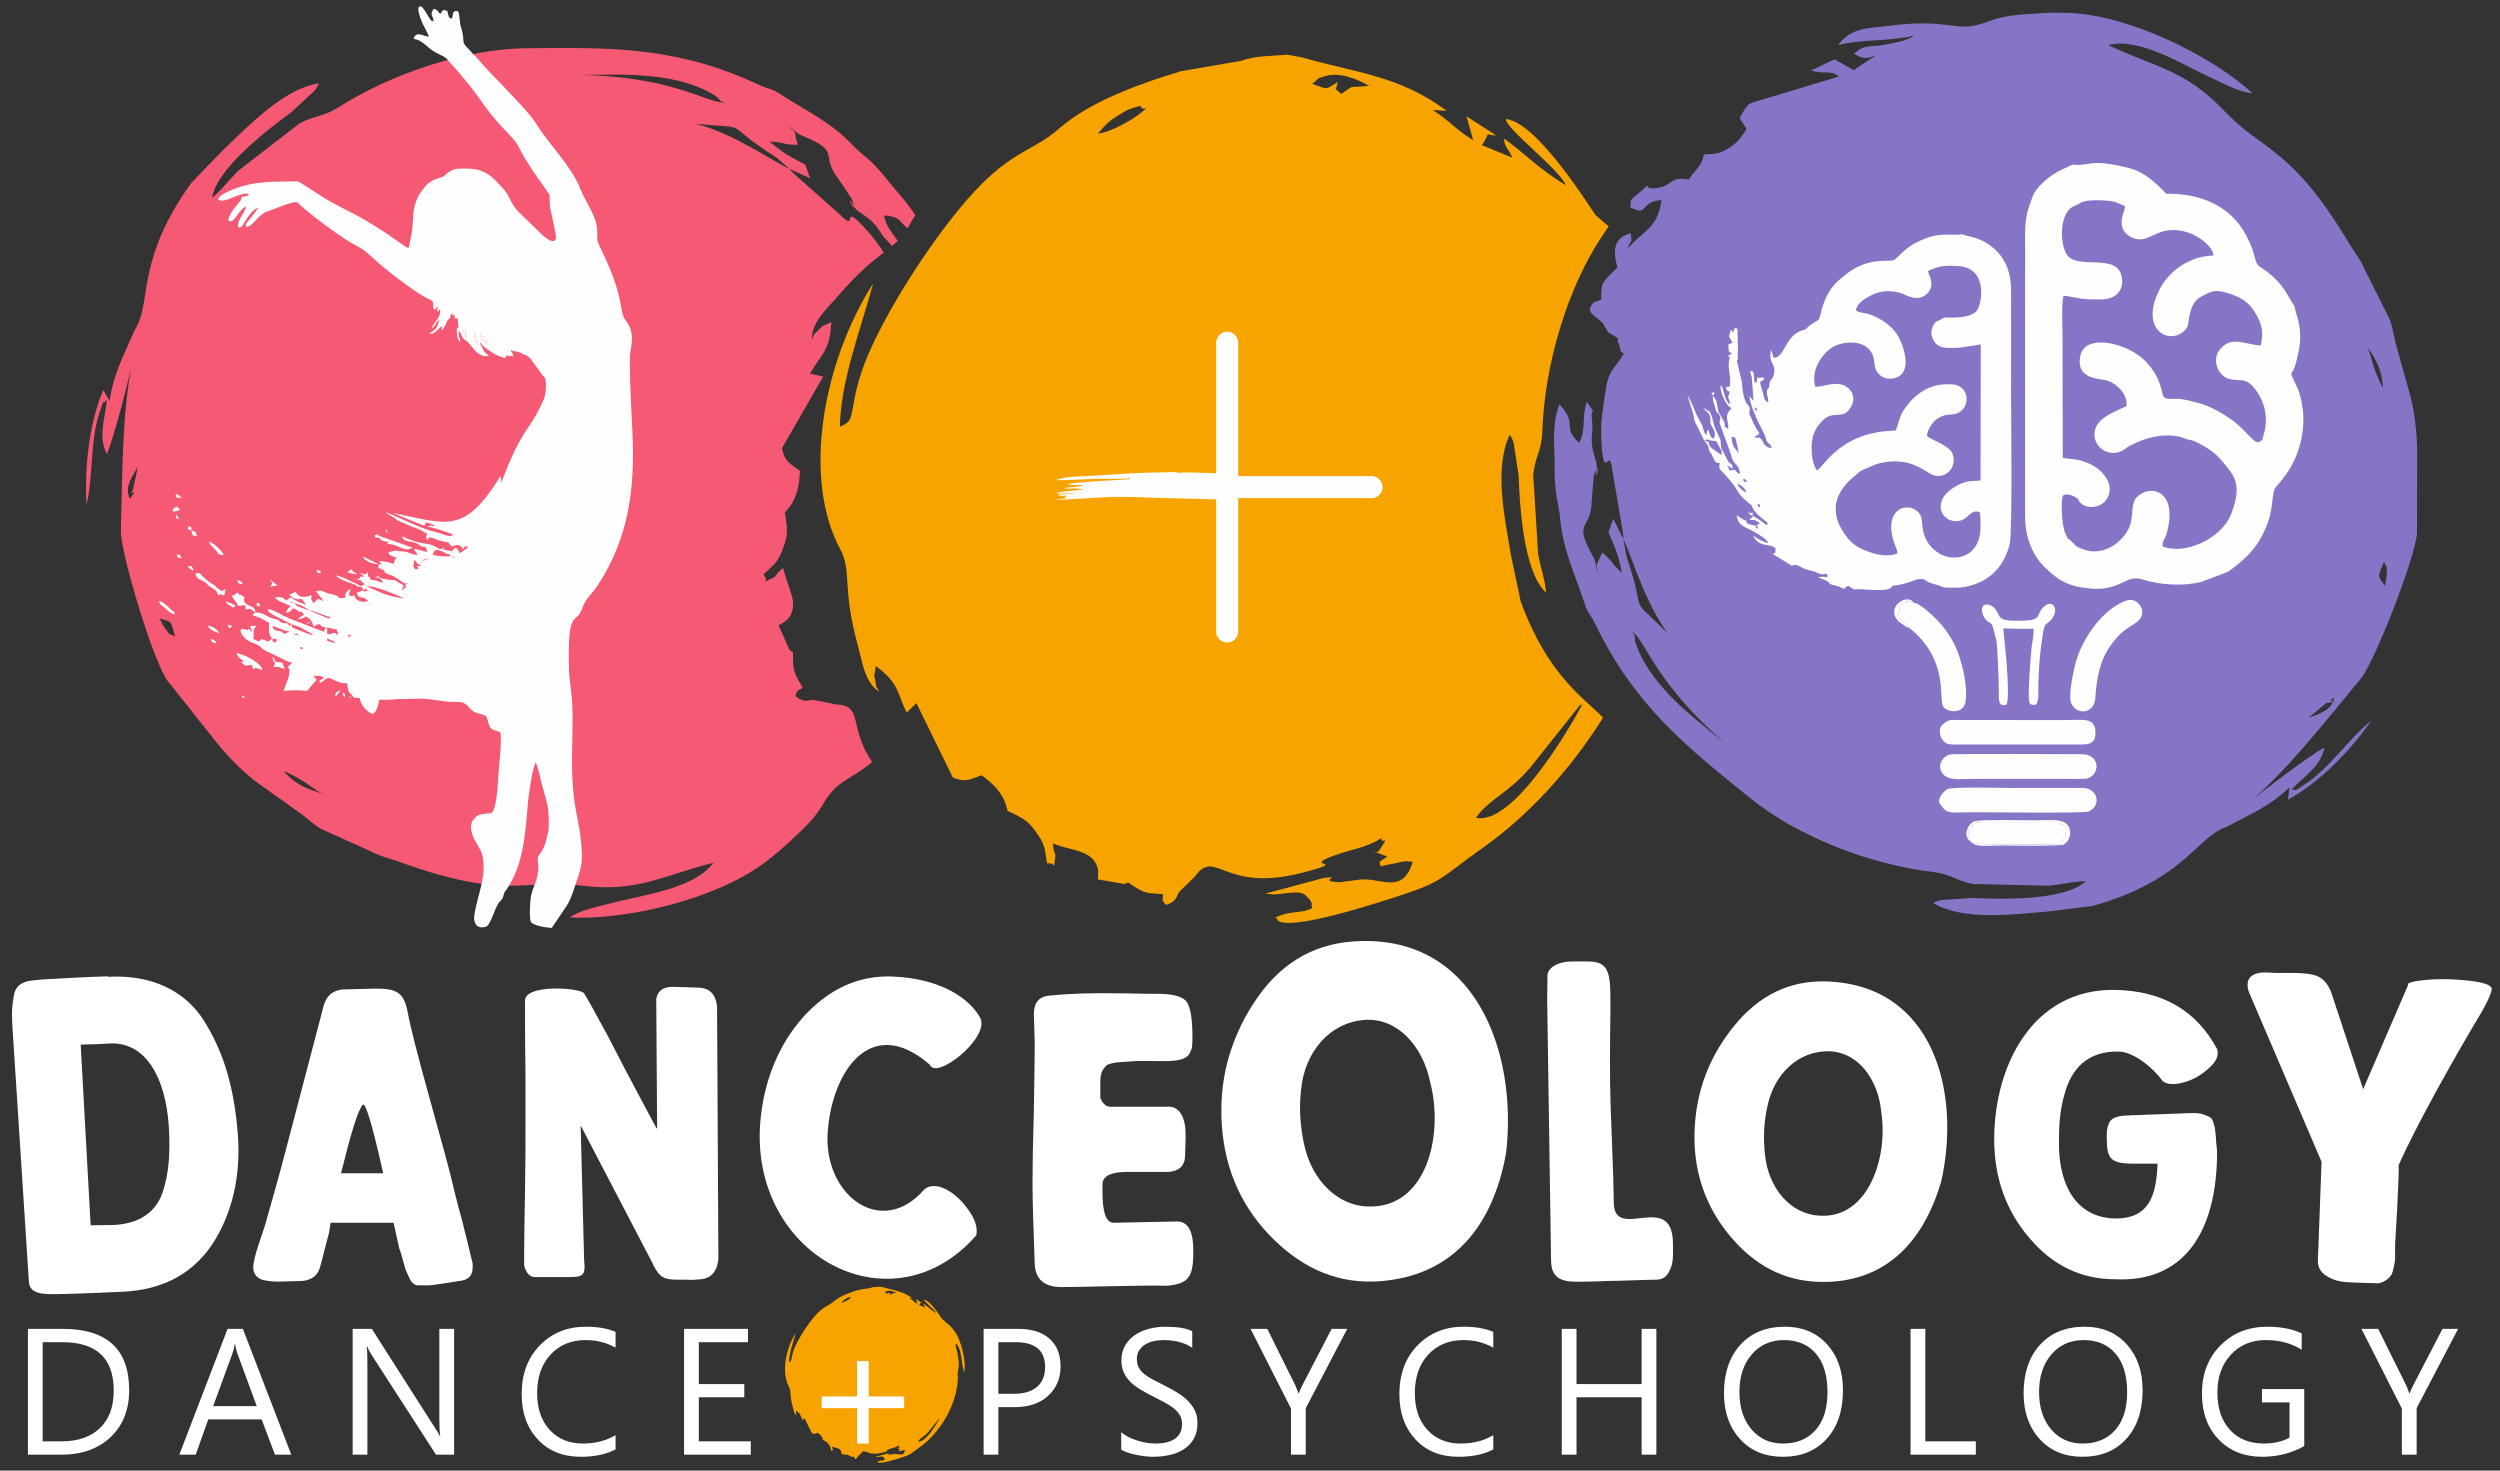 <?xml version="1.0" encoding="UTF-8"?> <svg xmlns="http://www.w3.org/2000/svg" width="187" height="110" viewBox="0 0 187 110" fill="none"><rect x="0" y="0" width="187" height="110" fill="#333333" stroke="none"/> <g clip-path="url(#clip0_1469_1834)"> <path fill-rule="evenodd" clip-rule="evenodd" d="M21.211 57.681C21.646 57.837 22.291 58.186 22.806 58.516C23.428 58.915 23.729 59.232 24.284 59.403C22.864 58.984 22.183 58.737 21.211 57.681ZM11.916 46.262C12.838 46.513 12.765 46.37 13.094 47.616C12.366 47.236 12.861 47.632 12.451 47.146C12.188 46.834 12.116 46.565 11.916 46.262ZM9.726 37.306C9.251 36.461 9.941 35.566 10.309 34.93L9.944 36.633C9.491 37.338 10.516 36.212 9.726 37.306ZM59.049 12.629C57.938 12.148 54.919 9.998 52.08 9.27C56.529 9.665 53.702 9.015 58.044 11.76L59.049 12.629ZM42.952 5.59C45.454 5.67 50.209 5.133 53.431 7.119C53.889 7.402 53.709 7.541 54.227 7.67C52.843 7.738 50.376 5.664 42.952 5.59ZM59.049 12.629L60.598 13.335C60.498 13.092 60.344 12.623 60.239 12.313C58.916 11.625 58.578 11.436 57.558 10.59C58.826 10.652 58.412 10.814 59.679 10.839C59.301 9.726 59.743 10.057 58.865 9.374C59.55 9.796 59.43 9.921 60.19 10.234C62.955 11.372 61.298 11.586 62.721 13.393L63.728 14.897C64.25 16.616 63.035 14.041 63.837 15.398C64.199 16.011 64.937 16.058 65.665 17.089C66.141 17.763 65.95 17.581 66.472 18.113C66.598 18.241 66.674 18.335 66.718 18.405C66.873 18.279 67.017 18.156 67.151 18.027C66.731 17.368 66.294 17.008 66.125 16.115C67.483 16.207 67.289 16.691 67.9 17.066L67.941 16.99C68.099 16.689 68.275 16.394 68.466 16.104C67.932 15.239 67.23 14.507 66.721 13.883C66.259 13.317 66.005 12.955 65.32 12.257C64.734 11.659 64.365 11.479 63.745 10.823C62.129 9.115 60.195 8.234 58.473 7.108C57.563 6.513 57.711 6.784 56.755 6.338C50.597 3.464 45.682 3.548 39.425 3.606C34.875 3.648 29.347 5.457 25.265 8.058C24.184 8.746 23.479 8.636 22.382 9.247L17.815 12.78C16.924 13.684 16.591 14.203 15.862 14.788C16.228 12.588 20.008 9.705 21.802 8.384L22.935 7.333C23.436 6.836 23.547 6.899 23.862 6.231C21.189 6.631 18.546 9.479 16.772 11.137L14.325 13.665C10.26 19.279 11.29 22.456 10.239 24.399C9.851 25.117 10.187 24.433 9.855 25.189C9.159 26.773 8.441 28.139 8.205 29.991L7.722 29.175C6.701 31.615 6.318 34.715 6.468 37.763C6.983 35.65 6.718 33.037 7.436 30.887C7.9 29.493 7.576 30.462 8.004 29.893C7.813 31.471 7.349 32.716 7.993 33.962C8.508 32.777 9.741 28.04 9.886 27.078C9.118 31.004 9.156 35.49 9.042 39.746C9.003 41.195 11.32 49.078 12.475 50.851L16.47 55.877C17.268 56.803 18.296 57.864 19.399 58.649C20.554 59.471 21.402 60.063 22.57 60.91C23.049 61.257 23.589 61.795 24.086 62.033L27.836 63.729C28.478 64.076 29.218 64.231 29.806 64.444C37.984 67.415 39.153 65.687 43.588 66.253C47.699 66.778 49.76 65.417 53.362 64.536C51.901 66.518 48.008 66.944 45.605 67.587C44.651 67.842 43.418 68.055 42.622 68.622C45.757 68.777 49.605 67.977 52.289 67.014C55.429 65.887 57.107 64.783 59.102 62.915C60.144 61.939 60.855 61.35 61.586 60.115C62.634 58.343 63.356 58.513 65.239 57.008C63.407 54.291 64.644 52.752 62.476 52.684L60.934 52.366C60.464 52.297 60.254 52.664 59.509 52.088C59.613 51.523 59.726 51.682 60.046 51.443C59.474 50.413 59.289 50.411 59.317 48.797C59.234 48.743 59.123 48.671 59.069 48.638L58.236 46.781C58.292 46.743 58.382 46.707 58.416 46.684L58.777 46.446C58.824 46.402 58.902 46.34 58.945 46.289C59.871 45.168 58.839 43.869 58.593 42.492C57.912 42.979 58.218 43.058 57.705 43.281C56.829 43.663 57.593 43.569 57.111 42.967C57.601 42.453 58.097 42.218 58.459 41.304C58.92 40.139 58.959 39.84 58.708 38.324C59.541 37.466 59.787 36.524 59.833 35.225C59.075 34.644 58.713 34.581 58.49 33.532L61.574 28.167L60.58 27.948C61.446 26.466 62.071 26.305 62.182 24.082C61.337 24.539 61.808 24.107 61.093 24.818C60.774 25.136 61.02 24.795 60.735 25.379C60.681 24.073 61.981 22.97 62.668 22.162C64.153 20.415 65.254 19.543 66.096 18.893C65.752 18.334 65.391 17.833 64.749 17.127C62.763 14.939 64.293 17.529 62.849 16.072L59.477 13.078C59.063 12.69 59.258 12.873 59.049 12.629Z" fill="#F65974"></path> <path fill-rule="evenodd" clip-rule="evenodd" d="M85.712 8.117C84.914 8.902 83.04 9.92 82.129 9.989C82.74 9.271 82.987 9.026 83.729 8.579C83.971 8.433 84.284 8.235 84.489 8.164C85.96 7.647 84.922 8.171 85.712 8.117ZM102.404 6.419L101.929 6.465C100.873 6.542 101.337 6.336 100.323 7.027C99.696 6.403 99.948 6.953 100.052 6.141C99.139 6.691 99.428 6.737 98.153 6.271C98.875 5.706 98.405 5.915 99.124 5.695C100.163 5.378 101.442 5.866 102.404 6.419ZM110.407 61.17C111.394 59.737 112.737 59.432 114.474 57.403L118.153 52.776C118.258 52.789 118.299 52.696 118.375 52.661C117.286 54.68 113.143 61.75 110.407 61.17ZM120.331 16.926C120.045 16.695 119.731 16.433 119.372 16.113C119.202 15.961 115.05 9.123 112.647 8.906C112.536 9.547 116.69 12.706 117.13 13.857C115.09 12.631 114.131 11.539 112.509 10.361C112.487 10.943 112.854 11.142 113.125 11.798L110.845 10.858C111.635 9.691 110.868 10.118 111.925 10.134L109.699 8.704L110.193 10.494C108.704 9.545 108.605 9.173 107.177 8.229L108.218 8.293C104.664 5.634 101.433 5.464 97.339 4.279L96.282 4.093C95.279 4.188 93.85 4.157 92.835 4.552L88.353 5.323C85.383 6.214 81.586 7.551 79.255 9.591C76.803 11.737 75.202 11.022 70.716 16.938C68.481 19.885 65.232 24.988 64.255 28.42C63.487 31.122 64.003 31.446 62.821 31.912C62.887 28.495 64.327 24.812 65.312 21.202C61.535 27.127 59.999 35.779 62.845 41.072C63.745 42.745 62.956 43.948 64.184 48.336C64.47 49.357 64.657 51.051 65.77 51.737C65.445 51.175 65.59 51.569 65.505 51.127C65.315 50.136 65.41 50.768 65.504 49.813C67.285 51.148 67.069 51.756 67.813 53.302L68.55 52.601L71.273 58.158C72.268 58.56 72.523 58.295 73.428 57.992C74.479 58.756 75.122 59.486 75.368 60.657C76.765 61.297 76.992 61.496 77.699 62.53C78.254 63.341 78.172 63.883 78.324 64.577C79.092 64.514 78.743 65.2 78.917 64.261C79.019 63.711 78.782 63.92 78.759 63.083C80.038 63.649 81.692 63.521 82.104 64.915C82.122 64.979 82.129 65.079 82.14 65.141L82.135 65.574C82.136 65.615 82.115 65.71 82.115 65.778L84.12 66.125C84.178 66.1 84.3 66.047 84.39 66.009C85.713 66.934 85.819 66.782 86.992 66.883C87.011 67.283 86.816 67.288 87.227 67.689C88.12 67.395 87.934 67.015 88.254 66.664L89.379 65.563C90.957 63.376 91.475 66.825 97.428 65.277C101.232 64.287 97.131 64.952 99.88 63.965C101.146 63.51 102.164 63.423 103.318 62.702C103.373 63.263 104.002 62.31 103.257 63.476C102.965 63.933 102.931 63.718 102.652 63.759C103.484 63.897 102.662 63.663 103.775 64.069C102.962 64.645 103.203 64.361 103.28 64.797C103.706 64.689 103.743 64.701 104.196 64.606C104.269 64.591 104.835 64.465 104.841 64.464C105.472 64.396 104.863 64.41 105.672 64.462C104.91 67.015 103.187 65.577 101.669 65.8C101.54 65.819 100.22 65.991 100.203 65.99C98.404 65.924 100.557 65.478 99.001 65.675L94.644 66.843C95.651 66.969 95.651 66.839 96.513 66.78C96.864 66.755 97.269 66.701 97.607 66.925L97.926 67.243C98.282 67.743 98.024 67.487 98.147 67.93C97.372 68.328 96.691 68.132 95.832 68.456C94.972 68.78 95.579 68.506 95.545 68.817C96.353 69.74 103.211 67.484 104.829 66.956C108.005 65.916 107.87 65.566 110.876 63.445C114.304 61.026 117.451 57.6 119.91 53.683C118.437 52.159 115.792 50.54 113.753 45.008L113.002 41.445C112.61 38.963 111.696 35.047 112.935 32.512C113.331 33.167 113.21 33.227 113.346 33.944L113.589 35.526C113.676 37.832 113.944 42.749 115.645 44.329C115.568 43.363 115.313 42.778 115.055 41.491L114.686 35.522C114.805 34.224 115.32 33.68 115.361 32.352C115.518 27.337 117.223 21.531 119.888 17.583L120.331 16.926Z" fill="#F7A400"></path> <path fill-rule="evenodd" clip-rule="evenodd" d="M178.257 29.039C178.017 28.642 177.734 27.962 177.541 27.38C177.306 26.674 177.27 26.237 176.947 25.753C177.783 26.977 178.157 27.601 178.257 29.039ZM178.401 43.829C177.846 43.051 177.814 43.208 178.326 42.028C178.654 42.784 178.515 42.162 178.532 42.8C178.543 43.211 178.434 43.465 178.401 43.829ZM174.586 52.206C174.433 53.167 173.352 53.43 172.677 53.694L174.005 52.594C175.55 52.338 173.693 52.566 174.586 52.206ZM121.424 40.32C121.984 41.397 122.99 44.983 124.729 47.345C121.544 44.226 123.323 46.52 121.664 41.633L121.424 40.32ZM129.501 55.986C127.623 54.343 123.629 51.758 122.368 48.172C122.188 47.662 122.412 47.666 122.092 47.238C123.2 48.06 123.827 51.238 129.501 55.986ZM121.424 40.32L120.664 38.79C120.592 39.043 120.422 39.506 120.312 39.815C120.909 41.188 121.054 41.549 121.32 42.854C120.381 42.004 120.8 42.14 119.839 41.319C119.446 42.427 119.309 41.889 119.566 42.977C119.297 42.215 119.467 42.193 119.074 41.469C117.642 38.833 119.05 39.713 119.065 37.403L119.213 35.592C119.866 33.92 119.22 36.699 119.436 35.132C119.534 34.425 118.994 33.921 119.067 32.657C119.115 31.829 119.15 32.092 119.074 31.347C118.959 30.207 119.558 31.399 118.694 30.047C118.267 31.4 118.682 32.037 118.114 33.127C116.75 31.845 118.116 31.846 116.647 30.248C116.079 31.666 116.271 33.304 116.284 34.494C116.292 35.227 116.265 35.67 116.364 36.649C116.448 37.485 116.622 37.859 116.697 38.763C116.892 41.118 117.841 43.028 118.476 44.995C118.811 46.035 118.864 45.729 119.326 46.681C122.305 52.816 126.143 55.856 130.999 59.764C134.531 62.605 139.901 64.684 144.644 65.232C145.9 65.377 146.375 65.908 147.596 66.124L153.286 66.251C154.527 66.108 155.102 65.913 156.024 65.917C154.39 67.404 149.706 67.266 147.513 67.165L145.993 67.27C145.302 67.342 145.255 67.222 144.603 67.545C146.908 68.922 150.694 68.367 153.079 68.193L156.517 67.765C163.099 65.948 164.257 62.816 166.261 61.963C167 61.647 166.322 61.969 167.042 61.589C168.552 60.791 169.944 60.178 171.263 58.881L171.135 59.823C173.42 58.562 175.619 56.383 177.378 53.908C175.682 55.233 174.281 57.441 172.407 58.667C171.192 59.462 172.038 58.91 171.359 59.084C172.475 57.972 173.597 57.293 173.867 55.913C172.742 56.513 168.882 59.434 168.179 60.094C171.183 57.512 173.91 53.985 176.612 50.734C177.533 49.627 180.591 42.006 180.791 39.892L180.801 33.443C180.755 32.215 180.614 30.738 180.247 29.428C179.863 28.056 179.573 27.058 179.193 25.659C179.037 25.085 178.952 24.324 178.715 23.824L176.868 20.13C176.587 19.453 176.112 18.866 175.79 18.327C171.315 10.841 169.352 11.452 166.283 8.208C163.438 5.202 161.014 4.962 157.698 3.374C160.041 2.749 163.303 4.876 165.549 5.892C166.441 6.295 167.521 6.908 168.483 6.969C166.163 4.867 162.707 3.061 160.047 2.117C156.935 1.014 154.965 0.816 152.28 1.014C150.877 1.118 149.967 1.13 148.646 1.632C146.161 2.577 146.156 1.274 141.059 1.958C139.72 2.138 138.471 2.039 137.5 3.37C139.316 2.902 141.184 3.143 143.208 2.657C142.579 3.081 141.69 3.201 141.01 3.337C139.868 3.565 139.513 3.272 138.685 4.018C139.286 4.41 139.693 4.429 140.371 4.115L138.652 5.251L137.227 4.435L135.46 5.281C136.654 5.596 136.874 5.188 137.551 5.726L131.917 7.417C130.873 7.77 130.811 7.521 130.128 8.838L130.533 9.476C130.549 9.502 130.602 9.584 130.631 9.641C130.167 10.551 129.386 11.185 128.502 11.452C128.418 11.477 128.171 11.503 128.089 11.515L127.45 11.551C127.285 12.439 126.959 12.487 126.319 13.427C124.752 13.163 125.214 13.953 123.786 14.082C122.705 14.179 123.824 13.378 122.531 14.483C121.859 15.059 122.029 14.783 121.955 15.52C123.431 16.21 122.496 15.15 124.276 14.959C123.999 17.097 122.971 17.177 121.727 18.617C122.081 17.689 122.064 18.421 121.987 17.453C120.619 17.785 120.664 18.859 120.984 20.012C119.816 21.113 119.752 21.191 119.779 22.405L119.216 22.62C119.185 22.65 119.112 22.734 119.085 22.766C119.055 22.803 119.004 22.922 118.981 22.956C118.655 23.429 119.738 23.864 119.971 24.303C120.363 25.04 120.238 24.792 121.017 25.294C120.994 26.279 120.968 24.969 121.198 26.156C121.286 26.613 121.737 26.106 121.119 26.977C120.65 27.639 120.284 27.944 120.126 29.053C119.874 30.829 119.685 31.45 119.796 33.206C119.982 36.169 120.395 33.18 120.612 35.23L121.371 39.699C121.45 40.263 121.413 39.997 121.424 40.32Z" fill="#8874C7"></path> <path fill-rule="evenodd" clip-rule="evenodd" d="M138.663 44.096C139.086 43.965 141.417 44.421 141.548 43.819C141.566 43.73 139.58 42.862 139.61 42.757C138.181 42.282 138.358 41.975 137.385 40.888C136.74 40.167 136.246 38.349 136.105 37.443C135.664 34.613 135.476 35.575 134.531 33.441C133.405 30.898 134.657 30.07 134.739 28.716C134.826 27.266 134.681 25.509 135.033 24.65C133.486 24.951 133.55 26.789 132.656 26.759L132.488 26.146C132.235 27.149 132.827 27.188 132.711 27.888C132.603 28.531 132.387 28.278 132.352 28.763C132.318 29.234 132.16 28.907 132.162 29.42C132.164 29.659 132.281 29.64 132.263 30.118C131.895 29.879 131.988 29.777 131.876 29.401C131.482 28.074 131.68 28.827 131.971 28.297C131.712 28.115 131.967 28.319 131.44 28.242C131.433 28.461 131.445 28.533 131.314 28.651C131.113 28.442 131.268 28.254 131.175 27.956C131.052 27.565 131.165 27.879 131.031 27.756C130.907 27.868 130.899 27.505 130.948 27.944C130.952 27.976 131.016 28.145 131.033 28.211L131.162 29.959C130.95 29.786 131.039 29.814 130.856 29.627C130.925 30.292 131.288 31.076 131.567 31.672C131.757 32.078 131.967 32.366 132.1 32.828C132.155 33.019 132.114 32.94 132.217 33.082C132.392 33.322 132.419 33.169 132.529 33.52C132.245 33.456 132.323 33.519 132.103 33.362C131.802 33.148 131.966 33.017 131.676 32.8C131.36 32.562 131.809 32.824 131.252 32.723C131.361 32.54 131.27 32.679 131.389 32.581C131.606 32.405 131.375 32.697 131.608 32.403C131.41 32.148 131.395 32.057 131.209 31.759C131.077 31.545 131.038 31.24 130.847 31.003C130.924 30.308 130.87 30.473 130.677 30.209C130.621 30.132 130.637 30.177 130.579 30.05C130.38 29.608 130.321 29.111 130.303 28.613L129.933 27.056C129.935 26.58 130.051 27.263 129.983 26.694C129.938 26.308 130.034 26.349 129.994 25.989L129.959 24.566C129.641 24.634 129.837 24.288 129.641 24.88L129.471 24.658L129.338 25.118C129.332 25.239 129.519 25.453 129.589 25.637L129.285 25.761C129.325 26.229 129.22 26.237 129.547 26.455C129.528 26.463 129.518 26.482 129.49 26.481L129.277 26.577C129.464 27.007 129.374 26.61 129.325 27.031C129.242 27.727 129.509 28.146 129.39 28.891C129.221 28.965 129.222 28.953 129.107 28.927C129.153 29.178 129.115 29.211 129.391 29.302C129.106 30.11 129.43 29.576 129.377 30.264C128.935 29.856 128.965 29.068 128.721 28.814C128.585 29.024 129.007 30.32 129.508 30.523C129.289 30.9 129.417 30.594 129.294 30.806C129.026 31.274 129.303 31.519 129.279 32.06C128.887 31.928 129.057 31.882 128.985 31.569L128.539 30.792C128.534 30.771 128.53 30.745 128.525 30.725L128.397 30.054C128.272 29.611 127.979 29.705 128.27 29.378C128.071 29.332 128.177 29.325 128.004 29.442C128.291 29.772 128.075 29.458 128.121 29.781C128.149 29.976 128.104 29.826 128.154 30L128.32 30.563C128.422 31.022 128.404 30.731 128.559 30.957C128.829 31.344 128.594 31.379 128.63 31.65L129.476 33.995C129.653 34.857 130.055 34.598 130.163 35.445C129.883 35.338 129.965 35.367 129.771 35.147C129.394 35.169 129.76 35.12 129.39 35.21L129.191 34.801L129.589 35.071C129.602 34.709 129.539 34.769 129.299 34.566L128.764 33.55C128.693 33.337 128.739 33.162 128.69 32.9L128.272 31.979C128.265 31.959 128.253 31.936 128.246 31.916C128.124 31.561 128.075 31.009 127.833 30.744L127.779 30.729C127.398 30.594 127.87 30.651 127.412 30.548L127.844 30.963C128.004 31.236 127.891 31.443 127.948 31.66C128.03 31.964 128.33 32.241 128.268 32.552C128.175 33.03 128.246 32.663 128.126 32.805C127.853 32.637 127.923 32.413 127.76 32.12C127.748 32.139 127.753 32.175 127.728 32.18L127.629 32.535C127.323 32.206 127.487 32.11 127.306 31.776L126.914 31.052C126.768 30.733 126.414 29.775 126.221 29.564L126.695 31.117C126.747 31.442 126.643 31.329 126.978 31.931L127.372 32.745C127.588 33.213 127.713 33.096 127.819 33.586C127.874 33.842 127.93 33.81 128.053 34.031C128.213 34.321 128.24 34.667 128.638 34.638C128.547 35.209 128.549 34.916 129.42 35.949C130.243 36.926 129.763 36.776 130.902 37.705C131.127 37.89 130.972 37.75 131.114 38.018C131.351 38.461 131.842 38.79 132.228 39.115L132.171 39.289C131.965 39.173 131.954 39.131 131.795 39.015C131.674 38.927 131.511 38.834 131.393 38.752C130.938 38.437 131.135 38.802 131.089 38.332C130.662 38.434 130.995 38.392 130.736 38.245C130.842 38.466 130.882 38.517 131.169 38.592L130.838 38.896C131.224 38.934 131.055 38.749 131.64 39.127L131.34 39.336L130.72 39.183C130.527 38.838 130.71 39.028 130.423 38.864C130.28 38.783 130.314 38.819 130.16 38.721C129.951 38.588 130.288 38.747 129.9 38.549C129.998 39.222 130.353 39.358 130.97 39.653C131.332 39.828 132.075 40.261 132.295 40.621C131.821 40.537 131.473 40.28 131.129 40.056C131.578 41.005 132.343 40.589 132.814 41.013C132.782 41.642 132.802 41.193 132.614 41.446L134.041 42.321C134.424 42.079 134.655 42.522 135.347 42.654C135.808 42.744 135.895 42.857 136.126 42.924C136.571 43.055 136.592 42.717 136.719 43.124C136.7 43.133 136.69 43.153 136.658 43.149C136.624 43.145 136.609 43.165 136.592 43.166C136.431 43.16 136.48 43.144 136.349 43.131L135.978 43.182C137.448 43.718 136.389 43.585 137.227 43.784C137.63 43.88 137.525 43.862 137.91 44.048L138.23 43.81L138.619 44.05L138.663 44.096ZM128.767 34.041C128.778 33.644 128.829 33.804 128.638 33.485C128.51 33.269 128.503 33.221 128.418 33.034C128.228 32.967 128.121 32.974 127.975 32.951C127.588 32.889 127.814 32.797 127.491 32.953C128.19 33.174 127.542 33.068 128.033 33.515L128.767 34.041ZM130.076 33.925L129.848 32.917C129.749 32.653 129.874 32.777 129.519 32.654C129.593 33.565 129.741 33.407 130.076 33.925ZM131.253 30.454C131.279 30.721 131.26 30.636 131.424 30.737C131.397 30.526 131.463 30.6 131.253 30.454ZM130.665 36.073C130.594 35.894 130.601 35.878 130.402 35.792C130.427 36.077 130.374 35.988 130.665 36.073ZM130.648 36.839C130.533 36.502 130.263 36.32 129.95 36.161C130.029 36.439 130.324 36.711 130.648 36.839ZM131.52 37.898C131.553 37.868 131.792 38.083 131.567 37.656C131.421 37.816 131.455 37.693 131.52 37.898ZM131.34 39.336C131.367 39.57 131.234 39.414 131.508 39.562C131.423 39.24 131.592 39.456 131.34 39.336Z" fill="#FEFEFE"></path> <path fill-rule="evenodd" clip-rule="evenodd" d="M154.277 25.096C154.276 24.673 154.175 22.244 154.379 22.127C154.434 22.095 155.427 22.31 155.665 22.338C156.094 22.391 156.637 22.4 157.126 22.4C158.179 22.401 158.824 21.828 158.729 20.868C158.518 18.734 155.261 20.347 154.536 18.943C154.033 17.968 154.096 15.83 155.158 15.404C155.506 15.264 155.419 15.296 155.644 15.158C156.06 14.901 157.395 14.984 157.809 15.029C158.316 15.084 158.566 15.273 158.953 15.426C158.951 15.783 158.186 17.019 159.315 17.686C160.219 18.219 160.859 17.626 161.609 17.364C163.542 16.687 165.577 18.322 165.564 19.116C163.843 19.145 162.255 20.226 161.533 21.652C160.027 24.626 162.174 25.789 163.321 24.801C163.806 24.383 163.618 24.213 163.777 23.575C163.91 23.046 164.058 22.45 164.781 22.116C165.375 21.843 165.552 21.588 166.693 21.942C167.508 22.196 168.126 22.519 168.608 23.266C169.303 24.343 169.283 24.913 169.108 25.838C167.894 25.788 166.951 25.081 166.069 26.114C165.365 26.939 165.957 28.235 166.867 28.376C167.606 28.491 167.908 28.325 168.383 28.779C169.255 29.612 169.735 31.063 169.367 32.337C169.151 33.084 169.298 32.846 169.048 33.01C168.919 33.099 169.217 33.099 168.824 33.061C168.519 33.032 167.875 32.09 166.998 31.449C166.386 31.002 165.388 30.42 164.636 30.199C164.223 30.078 163.535 29.907 163.157 29.852C162.492 29.755 161.875 30.038 161.759 29.468C161.539 28.388 161.13 27.719 160.519 27.06C159.228 25.668 155.968 24.87 155.606 26.614C155.254 28.31 156.925 28.323 157.434 28.421C158.216 28.572 159.183 29.432 159.058 30.378C158.206 30.799 157.057 31.168 156.746 32.034C156.325 33.205 157.56 34.272 158.68 33.742C158.935 33.622 159.034 33.497 159.329 33.336C160.497 32.697 162.168 32.284 163.435 32.803C163.744 32.93 163.916 32.89 164.207 33.031C165.512 33.664 165.994 34.115 166.881 35.336C167.607 36.336 167.246 37.521 166.881 38.469C166.202 40.235 163.477 41.562 161.753 40.868C161.746 40.427 161.962 40.269 162.058 39.932C162.991 36.661 160.795 36.152 159.812 37.215C159.399 37.661 159.567 38.553 159.343 39.242C159.001 40.294 157.727 41.429 156.313 41.221C156.097 41.189 155.539 41.007 155.361 40.891C155.216 40.796 155.14 40.685 155.016 40.562C154.514 40.065 154.776 40.536 154.469 39.845C154.193 39.224 154.146 37.254 154.314 37.078C154.519 36.844 155.135 37.101 155.328 37.242C155.655 37.482 155.326 37.36 155.662 37.653C156.326 38.233 157.789 37.885 157.804 36.568C157.813 35.831 157.096 35.118 156.59 34.842C155.558 34.278 155.101 34.385 154.294 34.254L154.277 25.096ZM155.019 12.314L154.591 12.529C153.689 12.85 152.612 13.666 152.157 14.453C152.043 14.649 151.914 15.067 151.813 15.334C151.397 16.421 151.484 17.548 151.483 18.756C151.481 22.102 151.482 25.448 151.476 28.793C151.471 32.114 151.483 35.435 151.482 38.755C151.481 40.066 151.986 41.464 152.863 42.341C153.888 43.366 154.599 43.838 156.233 44.013C158.629 44.269 158.986 42.934 160.246 43.337C161.577 43.763 163.221 43.857 164.622 43.54L166.657 42.766C166.748 42.711 166.774 42.682 166.828 42.642C167.662 42.04 168.479 41.305 168.995 40.434C170.191 38.411 169.817 37.377 170.157 36.543C170.261 36.288 172.375 34.555 172.289 31.131C172.273 30.514 172.079 29.529 171.867 29.057C171.124 27.395 171.39 28.372 171.701 27.256C171.869 26.649 172.078 25.839 172.055 25.094C172.021 24.034 171.747 23.541 171.634 22.933L170.822 21.59C170.3 20.889 169.757 20.415 169.05 19.961C168.556 19.644 168.845 19.173 168.017 17.608C166.85 15.404 164.61 14.452 162.03 14.494C161.369 13.791 160.466 12.882 159.275 12.578C156.238 11.802 156.362 12.466 155.019 12.314Z" fill="#FEFEFE"></path> <path fill-rule="evenodd" clip-rule="evenodd" d="M142.093 25.352C141.717 24.509 140.73 23.808 139.85 23.52C139.337 23.351 139.141 23.439 138.823 23.206C138.896 22.647 139.607 22.255 140.121 22.015C140.729 21.73 141.506 21.706 142.192 21.93C142.628 22.072 143.386 22.604 144.076 22.028C144.868 21.367 144.217 20.472 144.205 20.277C144.995 19.912 145.351 19.84 146.45 19.9C148.685 20.023 148.253 22.547 147.934 23.126C147.639 23.663 146.736 23.753 146.007 23.755C145.38 23.757 145.479 23.706 145.147 23.912C144.974 24.019 144.997 23.941 144.814 24.079C144.719 24.149 144.662 24.242 144.613 24.332C144.497 24.543 144.424 24.883 144.497 25.132C144.811 26.194 145.667 26.029 146.575 26.01L148.157 25.765L148.146 35.948C147.394 36.003 147.019 35.927 146.187 36.435C144.406 37.52 145.232 39.103 146.444 38.979C147.212 38.9 147.325 38.163 147.938 38.268L148.037 38.303C148.16 38.092 148.14 39.377 148.14 39.458C148.137 41.717 146.048 42.249 144.729 41.174C144.059 40.629 143.804 39.888 143.768 39.016C143.701 37.385 140.617 37.425 141.689 40.645C141.77 40.889 141.918 41.062 141.927 41.399C141.026 41.748 139.964 41.383 139.219 41.041C138.454 40.689 138.018 40.098 137.61 39.322C137.382 38.891 137.309 38.44 137.315 37.949C137.325 37.127 137.922 36.294 138.479 35.821C139.369 35.065 138.928 35.346 140.034 34.852C140.24 34.761 140.364 34.701 140.637 34.639C142.9 34.127 143.989 35.288 144.549 35.517C145.529 35.916 146.427 34.922 146.052 33.954C145.798 33.297 144.526 32.949 144.138 32.618C144.152 32.175 144.509 31.63 144.83 31.379C145.423 30.914 146.001 31.052 146.333 30.941C147.4 30.586 147.402 28.873 146.073 28.755C144.296 28.596 143.087 29.546 142.293 30.852C142.058 31.239 141.955 31.956 141.775 32.208C137.568 32.288 136.418 34.988 135.905 35.177C135.49 34.682 135.375 33.184 135.67 32.446C135.849 31.999 136.037 31.752 136.323 31.465C137.024 30.761 137.522 31.255 138.14 30.828C138.267 30.74 138.403 30.535 138.485 30.37C138.576 30.185 138.659 29.983 138.632 29.754C138.631 29.746 138.552 29.415 138.545 29.398L138.396 29.187C137.633 28.266 136.429 28.991 135.775 28.923C135.562 28.056 135.83 27.342 136.255 26.757C136.485 26.442 136.599 26.328 136.937 26.059C137.49 25.619 139.233 25.267 139.928 26.276C140.41 26.977 139.956 27.597 140.745 28.154C141.358 28.587 143.452 28.399 142.093 25.352ZM133.645 31.263C133.577 31.594 133.466 31.707 133.386 31.969C133.309 32.217 133.246 32.468 133.209 32.729C133.137 33.236 133.138 34.043 133.248 34.544C133.48 35.605 133.829 36.433 134.418 37.184C134.566 37.373 134.752 37.52 134.869 37.669C135.05 37.899 134.962 38.156 135.026 38.468C135.153 39.085 135.242 39.479 135.406 40.033C135.64 40.82 136.449 41.848 136.961 42.292C137.682 42.918 138.488 43.322 139.488 43.6C141.871 44.261 143.096 43.325 143.559 43.312C143.908 43.303 143.915 43.321 144.089 43.449C144.299 43.604 144.73 43.712 144.988 43.78C145.356 43.876 145.161 43.952 145.819 43.957C146.672 43.964 146.875 43.965 147.575 43.747C149.026 43.295 149.933 42.235 150.329 40.696C150.541 39.872 150.426 30.576 150.425 29.293C150.425 26.742 150.44 24.187 150.425 21.637C150.418 20.423 150.046 19.5 149.389 18.821C148.78 18.192 148.047 17.814 147.166 17.651L146.774 17.528C145.841 17.656 145.135 17.317 143.676 17.982C143.168 18.213 142.985 18.329 142.569 18.64C142.331 18.817 141.77 19.43 141.653 19.461C141.103 19.607 139.824 19.236 138.202 20.42C138.045 20.535 137.882 20.68 137.717 20.813C136.741 21.601 136.402 22.534 136.144 23.626C136.07 23.936 136.004 23.951 135.734 24.1C135.125 24.436 134.39 25.296 134.04 25.925C132.508 28.671 133.968 30.319 133.934 30.722C133.92 30.886 133.735 31.185 133.645 31.263Z" fill="#FEFEFE"></path> <path fill-rule="evenodd" clip-rule="evenodd" d="M149.96 58.257L155.608 58.262C156 58.262 156.143 58.276 156.419 58.089C157.067 57.648 157.006 56.412 155.671 56.412C155.001 56.411 146.138 56.362 145.85 56.438C145.27 56.593 144.828 57.332 145.36 57.924C145.794 58.405 146.619 58.262 147.451 58.261C148.287 58.261 149.124 58.257 149.96 58.257Z" fill="#FEFEFE"></path> <path fill-rule="evenodd" clip-rule="evenodd" d="M145.054 60.04C145.066 60.086 145.017 59.972 145.098 60.097C145.671 60.981 145.791 60.75 147.764 60.756C148.691 60.758 155.853 60.843 156.21 60.707C157.165 60.342 157.007 58.933 155.736 58.935L150.65 58.94C150.059 58.94 146.045 58.839 145.677 59.023C145.389 59.168 144.958 59.68 145.054 60.04Z" fill="#FEFEFE"></path> <path fill-rule="evenodd" clip-rule="evenodd" d="M146.949 55.684L155.796 55.685C156.381 55.685 156.691 55.485 156.734 54.963C156.746 54.814 156.733 54.54 156.692 54.402C156.479 53.691 155.6 53.859 154.73 53.859L146.635 53.858C146.121 53.858 145.84 53.782 145.514 54.029C145.417 54.103 145.219 54.26 145.19 54.314C144.975 54.718 145.144 55.425 145.656 55.627C145.907 55.725 146.642 55.684 146.949 55.684Z" fill="#FEFEFE"></path> <path fill-rule="evenodd" clip-rule="evenodd" d="M159.12 44.906C157.356 45.45 155.734 47.752 155.252 49.597C155.112 50.132 154.691 52.025 154.917 52.577C155.302 53.518 156.656 53.437 156.733 52.195C156.823 50.748 157.061 49.381 157.915 48.227C158.551 47.368 158.849 47.168 159.739 46.601C160.807 45.921 159.965 44.645 159.12 44.906Z" fill="#FEFEFE"></path> <path fill-rule="evenodd" clip-rule="evenodd" d="M142.807 46.957C145.785 49.333 145 52.22 145.336 52.823C145.615 53.325 146.908 53.443 147.03 52.448C147.171 51.298 146.825 49.827 146.45 48.797C146.105 47.849 145.454 46.926 144.755 46.232C144.532 46.011 143.49 45.025 143.156 45.104C143.001 45.062 142.753 44.988 142.617 44.99C142.544 44.992 142.419 45.022 142.37 45.048L142.11 45.371C142.053 45.544 142.09 45.475 142.078 45.606C142.06 45.803 142.128 45.66 142.046 45.788C142.039 45.798 142.023 45.812 142.015 45.821C142.006 45.831 141.982 45.845 141.974 45.853C141.964 45.863 141.932 45.9 141.924 45.887C141.916 45.873 141.886 45.907 141.87 45.921L141.945 46.011C141.956 46.025 141.997 46.072 142.007 46.087C142.082 46.2 142.002 46.06 142.078 46.246C142.181 46.498 142.329 46.549 142.348 46.559C142.565 46.684 142.705 46.723 142.807 46.957Z" fill="#FEFEFE"></path> <path fill-rule="evenodd" clip-rule="evenodd" d="M150.088 52.697C150.431 51.964 149.84 47.117 149.846 47C150.656 47.014 151.243 47.065 152.121 47.022C152.123 47.466 152.014 48.032 151.959 48.482C151.88 49.123 151.697 51.789 151.766 52.388C151.807 52.737 151.962 52.736 152.299 52.713C152.535 52.285 152.452 51.867 152.465 51.254C152.476 50.694 152.508 50.209 152.538 49.688C152.565 49.219 152.771 47.257 152.944 46.834C153.051 46.572 153.465 46.534 153.674 45.928C153.876 45.342 153.438 44.971 153.018 45.279C152.069 45.972 153.062 46.466 150.838 46.429C150.404 46.422 149.723 46.437 149.544 46.083C149.416 45.83 149.239 45.347 148.75 45.235C148.083 45.082 148.202 45.861 148.428 46.196C148.853 46.827 148.965 46.238 149.209 47.461C149.246 47.646 149.284 47.712 149.309 47.801C149.421 48.206 149.508 51.107 149.512 51.694C149.515 52.204 149.429 52.945 150.088 52.697Z" fill="#FEFEFE"></path> <path fill-rule="evenodd" clip-rule="evenodd" d="M147.421 62.943C147.425 63.075 147.378 63.015 147.508 63.018C147.92 63.025 147.519 63.15 149.082 63.154C150.555 63.156 152.773 63.2 154.091 63.143C154.196 62.946 154.366 62.766 154.458 62.58L154.539 62.17C154.536 61.899 154.498 61.946 154.452 61.733C154.435 61.723 154.406 61.699 154.397 61.715L154.294 61.688C153.961 61.606 154.381 61.753 154.177 61.663L154.024 61.493C153.619 61.447 152.706 61.497 152.219 61.496L148.58 61.491C148.356 61.487 147.914 61.485 147.737 61.587C147.329 61.822 147.831 61.701 147.261 62.04C147.23 62.416 147.228 62.345 147.352 62.72C147.359 62.742 147.38 62.809 147.387 62.829L147.421 62.943Z" fill="#FEFEFE"></path> <path fill-rule="evenodd" clip-rule="evenodd" d="M147.422 62.943L147.387 62.829C147.381 62.81 147.359 62.742 147.352 62.72C147.228 62.346 147.23 62.417 147.261 62.04C147.831 61.701 147.33 61.822 147.737 61.587C147.914 61.485 148.356 61.487 148.58 61.492L152.219 61.496C152.706 61.498 153.62 61.447 154.024 61.493L154.178 61.664C154.381 61.753 153.961 61.606 154.295 61.688L154.397 61.716C154.406 61.699 154.436 61.723 154.452 61.734C154.498 61.947 154.536 61.899 154.539 62.17L154.459 62.58C154.367 62.766 154.196 62.946 154.092 63.144C152.773 63.2 150.555 63.157 149.082 63.154C147.519 63.151 147.92 63.025 147.509 63.018C147.761 63.395 148.962 63.242 149.71 63.244C150.328 63.246 154.063 63.312 154.354 63.169C154.872 62.914 155.068 61.988 154.512 61.578C154.032 61.224 153.045 61.359 152.345 61.361C151.62 61.362 148.119 61.287 147.709 61.431C147.096 61.646 146.829 62.66 147.422 62.943Z" fill="#FEFEFE"></path> <path fill-rule="evenodd" clip-rule="evenodd" d="M142.807 46.957C142.705 46.723 142.565 46.684 142.348 46.559C142.329 46.549 142.181 46.498 142.078 46.247C142.002 46.06 142.082 46.2 142.007 46.088C141.997 46.072 141.956 46.026 141.945 46.011L141.87 45.921C141.886 45.907 141.916 45.873 141.924 45.887C141.932 45.901 141.964 45.863 141.974 45.854C141.982 45.846 142.006 45.832 142.015 45.821C142.023 45.812 142.039 45.799 142.046 45.788C142.128 45.661 142.06 45.804 142.078 45.606C142.09 45.476 142.053 45.544 142.11 45.371L142.37 45.048C142.419 45.023 142.544 44.992 142.617 44.991C142.753 44.988 143.001 45.062 143.156 45.104C142.724 44.306 140.961 45.407 142.006 46.473C142.122 46.592 142.258 46.657 142.372 46.733C142.561 46.86 142.54 46.917 142.807 46.957Z" fill="#FEFEFE"></path> <path fill-rule="evenodd" clip-rule="evenodd" d="M36.141 25.182C36.251 25.251 36.609 25.763 36.628 25.84C36.456 25.814 35.949 25.296 35.91 25.088L35.919 24.971C35.919 24.958 35.926 24.954 35.931 24.945C36.087 25.209 35.979 25.08 36.141 25.182ZM35.776 25.786C35.529 25.664 35.473 25.026 35.53 24.925C35.546 24.947 35.773 25.736 35.776 25.786ZM34.931 25.292C34.715 25.188 34.61 24.725 34.749 24.455L34.931 25.292ZM33.808 1.384C33.514 1.4 33.542 1.082 33.458 0.822C33.036 0.657 33.138 0.824 32.936 1.029C32.729 0.919 32.771 0.692 32.431 0.67C32.109 1.183 32.404 1.135 32.433 1.591C32.25 1.6 32.168 1.434 32.078 1.285C31.989 1.14 31.625 0.516 31.511 0.486C30.973 0.344 31.586 1.706 31.659 1.86C31.743 2.039 32.074 2.615 32.067 2.739C31.728 2.748 31.148 2.263 30.933 2.879C31.081 2.968 31.266 2.956 31.471 3.093C32.007 3.45 32.146 3.722 32.81 4.038C33.309 4.276 33.386 4.329 33.67 4.698L34.203 5.285C35.208 6.465 35.453 6.8 36.356 8.059C36.724 8.572 37.45 9.438 37.93 9.889C38.001 9.956 38.033 10.007 38.1 10.08C38.632 10.659 38.615 10.629 39.031 11.432C39.199 11.756 39.397 12.056 39.586 12.357C39.977 12.98 40.406 13.567 40.829 14.159C41.258 14.757 41.058 14.538 41.134 15.37C41.174 15.814 41.659 17.638 41.576 17.854C41.407 18.292 40.885 17.812 40.654 17.659L38.745 15.805C38.134 15.092 38.219 14.898 37.868 14.399C37.663 14.107 37.39 13.851 37.154 13.59C36.667 13.051 35.936 12.616 35.131 12.619C34.624 12.622 34.153 12.547 33.758 12.758C33.514 12.888 33.497 12.912 33.313 13.076C33.077 13.29 33.141 13.217 32.802 13.323C32.641 13.373 32.408 13.469 32.273 13.557C31.773 13.883 31.822 13.937 31.535 14.303C31.435 14.43 31.333 14.577 31.242 14.774C30.791 15.746 30.958 16.398 30.812 17.348C30.79 17.498 30.59 18.488 30.557 18.562C30.244 18.442 29.347 17.75 29.01 17.527C28.498 17.189 27.998 16.881 27.435 16.538C26.394 15.904 25.148 15.378 24.121 14.725C23.59 14.387 23.07 14.044 22.537 13.707C22.304 13.559 22.354 13.562 22.034 13.566C21.821 13.569 21.606 13.572 21.392 13.575C20.191 13.594 19.107 13.607 17.958 13.976C17.496 14.125 16.394 14.552 16.311 14.893C16.628 15.347 17.867 14.365 18.618 14.496C18.526 14.726 18.311 14.663 18.068 14.738C17.993 14.905 18.113 14.808 18.019 14.965C17.974 15.04 16.884 16.24 17.123 16.515C17.302 16.623 17.436 16.483 17.518 16.386C17.761 16.096 18.055 15.577 18.414 15.433C18.349 15.91 17.66 16.529 17.83 17.012C18.099 17.051 18.145 16.84 18.251 16.677C18.525 16.257 18.841 15.681 19.346 15.533L18.56 16.547C18.432 16.675 18.338 16.796 18.41 16.96C18.857 17.055 19.328 15.981 20.046 15.795C20.447 15.691 21.923 14.995 22.244 15.139C22.436 15.342 22.615 15.488 22.827 15.662C23.839 16.49 24.861 17.275 25.984 17.992C26.42 18.271 27.006 18.529 27.357 18.822L27.955 19.345C28.64 20.015 30.254 21.233 31.032 21.755C31.264 21.91 31.487 22.055 31.719 22.191C32.296 22.527 32.398 22.381 32.407 22.867C32.419 23.41 32.669 23.004 32.766 22.903C32.75 23.129 32.657 23.154 32.69 23.33C32.849 23.267 32.803 23.215 32.957 23.14C32.921 23.215 32.926 23.416 32.884 23.541C32.762 23.911 32.391 24.259 32.276 24.548C32.625 24.395 32.609 24.073 32.85 23.898C32.703 24.832 32.267 24.704 32.124 24.998C32.601 24.975 32.803 24.5 33.077 24.407C33.077 24.579 32.968 24.597 33.067 24.709C33.19 24.519 33.294 24.384 33.405 24.1C33.492 23.88 33.494 23.971 33.617 23.833C33.736 23.698 33.686 23.661 33.743 23.478C33.872 23.499 33.815 23.493 33.903 23.618L33.988 23.503C34.032 23.942 34.013 23.815 34.223 23.803C34.226 23.892 34.324 24.485 34.284 24.531C34.232 24.59 34.23 24.481 34.173 24.505C34.163 24.831 34.162 25.352 34.422 25.596C34.406 25.286 34.271 25.104 34.324 24.74C34.421 24.774 34.551 25.226 34.686 25.35C34.808 25.462 34.855 25.44 34.983 25.573C35.455 26.062 35.73 26.738 36.547 26.633C36.491 26.485 36.56 26.592 36.428 26.489C36.153 26.276 36.169 26.159 36.004 25.875C35.945 25.774 35.896 25.743 35.91 25.602L36.084 25.831C36.09 25.836 36.099 25.843 36.106 25.848L36.284 25.995C36.355 26.064 37.081 26.559 37.209 26.595C37.441 26.661 37.619 26.748 37.783 26.793C37.844 26.698 37.822 26.753 37.854 26.606L38.399 26.645C38.364 26.408 38.252 26.38 38.182 26.158C38.442 26.282 38.319 26.262 38.679 26.3C38.865 26.32 38.945 26.409 39.089 26.475C39.579 26.7 39.495 26.585 39.803 27.001L40.598 28.087C40.716 28.235 40.803 28.248 40.819 28.468C40.887 29.465 40.754 29.751 40.375 30.514C40.092 31.086 39.814 31.526 39.46 32.041C37.514 34.868 36.626 39.348 36.145 39.86C35.729 40.302 35.367 40.71 34.861 41.057C34.224 41.495 31.812 43.234 31.351 43.716C31.11 43.968 30.991 44.103 30.732 44.339C30.283 44.748 29.533 45.848 29.041 46.371C28.925 46.494 28.861 46.606 28.74 46.713C28.601 46.837 28.55 46.885 28.432 47.005C27.951 47.493 27.411 48.073 26.846 48.502C26.234 48.968 27.006 49.017 27.121 49.332C27.293 49.808 27.327 49.502 27.128 49.898C27.25 50.088 27.416 50.145 27.568 50.298C27.398 50.543 27.318 50.827 27.143 51.084C26.974 51.331 26.946 51.686 26.916 52.02C26.88 52.416 27.04 52.667 27.225 52.916C27.329 53.055 27.74 53.455 27.938 53.38C28.199 53.147 28.296 52.752 28.368 52.34C28.901 52.305 29.239 52.408 29.776 52.237C30.402 52.036 30.235 51.974 30.977 52.13C31.428 52.224 31.841 52.283 32.305 52.33C32.755 52.374 33.216 52.471 33.655 52.495C34.131 52.522 34.625 52.425 34.922 52.749C35.223 53.077 35.35 53.251 35.822 53.373C36.49 53.545 36.36 53.524 36.555 54.155C36.724 54.696 36.98 54.551 37.442 54.797C37.526 55.614 37.339 57.156 37.275 58.022C37.235 58.564 37.175 60.56 36.732 60.821C36.07 60.915 35.776 60.824 35.407 61.31C34.951 61.91 35.457 62.76 35.776 63.308C35.886 63.497 36.004 63.672 36.062 63.9C36.458 65.457 35.714 66.935 35.479 68.434C35.388 69.01 35.649 69.524 36.325 69.323C36.519 69.266 36.615 69.025 36.716 68.824C36.915 68.422 37.045 67.952 37.273 67.579C37.391 67.385 37.572 67.319 37.639 67.064C37.746 66.652 37.726 66.771 37.928 66.472C39.177 64.627 39.308 62.211 39.492 60.026C39.536 59.504 39.826 57.425 40.066 57.049C40.206 57.177 40.445 58.35 40.522 58.637C40.668 59.179 40.844 59.739 40.96 60.28C41.045 60.673 41.085 61.796 41.016 62.152C40.608 64.266 40.145 63.689 40.237 64.415C40.387 65.595 39.95 66.063 39.731 66.963C39.649 67.3 39.579 68.623 39.696 68.922C39.816 69.23 40.841 69.383 41.271 69.411L42.414 67.713C42.767 67.14 42.96 66.383 43.201 65.696C43.543 64.723 43.571 64.31 43.485 63.198C43.418 62.334 43.269 61.608 43.108 60.79C42.77 59.068 42.756 57.226 42.805 55.425C42.831 54.499 42.847 53.546 42.804 52.622C42.764 51.766 42.588 50.974 42.563 50.099C42.424 45.27 43.106 46.851 43.562 45.47C43.788 44.787 44.307 44.401 44.697 43.805C46.936 40.388 47.509 36.818 47.311 32.437C47.229 30.63 47.106 28.798 47.111 26.989C47.114 25.797 47.477 25.504 47.118 24.497C46.978 24.105 46.699 23.931 46.606 23.606C46.508 23.262 46.44 22.805 46.365 22.446C46.075 21.051 45.444 19.618 44.816 18.345C44.592 17.89 44.715 17.615 44.655 17.097C44.605 16.665 44.511 16.362 44.349 16.011C44.053 15.373 43.683 14.823 43.416 14.139C42.756 12.454 41.039 10.74 40.274 9.51C39.797 8.741 39.592 8.581 39.044 7.936L37.356 6.14C36.807 5.595 36.186 4.937 35.661 4.309C35.55 4.177 35.443 4.116 35.321 3.969C35.215 3.842 35.094 3.707 34.976 3.592C34.438 3.07 34.837 3.15 34.477 2.01C34.361 1.642 34.391 1.023 34.253 0.837C33.793 0.767 33.921 1.044 33.808 1.384Z" fill="#FEFEFE"></path> <path fill-rule="evenodd" clip-rule="evenodd" d="M36.628 25.84C36.609 25.763 36.252 25.251 36.141 25.182C35.979 25.081 36.087 25.209 35.931 24.945C35.926 24.954 35.919 24.958 35.919 24.972L35.91 25.088C35.95 25.296 36.456 25.814 36.628 25.84Z" fill="#FEFEFE"></path> <path fill-rule="evenodd" clip-rule="evenodd" d="M34.932 25.292L34.749 24.455C34.611 24.725 34.715 25.188 34.932 25.292Z" fill="#FEFEFE"></path> <path fill-rule="evenodd" clip-rule="evenodd" d="M35.776 25.786C35.773 25.735 35.546 24.946 35.53 24.925C35.473 25.025 35.529 25.664 35.776 25.786Z" fill="#FEFEFE"></path> <path fill-rule="evenodd" clip-rule="evenodd" d="M29.636 38.882C29.82 38.865 28.71 38.329 28.898 38.313C29.552 38.588 31.659 39.609 32.496 39.774C33.118 39.896 33.6 40.25 33.908 40.011C33.642 39.853 32.365 39.432 31.972 39.394C32.2 39.277 32.18 39.28 32.501 39.392C32.34 39.141 32.546 39.319 32.239 39.19C32.083 39.125 31.914 39.096 31.812 39.072C31.909 39.166 31.738 39.298 31.715 39.324L29.387 38.373C33.403 39.154 34.669 40.084 37.444 35.606C37.531 36.368 38.407 42.413 38.264 44.003C38.221 44.475 37.875 46.252 38.052 46.517L37.976 46.018C38.919 45.832 38.25 46.171 39.054 46.161C39.111 45.878 39.163 45.774 38.985 45.587L39.634 45.166C39.631 45.758 39.702 45.666 40.089 46.153C40.645 45.422 40.779 45.924 40.786 45.929L40.484 46.566L41.086 46.786C40.991 46.98 40.966 47.077 40.99 47.175C40.574 47.907 39.719 48.66 38.217 49.46C33.597 51.92 35.176 52.258 29.521 52.295C28.242 52.303 27.253 52.257 26.451 52.186C26.202 51.653 26.112 52.155 25.95 51.096C25.641 51.143 25.279 51.02 25.011 50.883C24.708 50.727 24.561 50.622 24.314 50.838L23.995 51.072C23.887 50.978 23.969 51.051 23.852 50.956L24.256 50.701C23.784 50.44 23.973 50.653 23.421 50.526C23.442 50.55 23.468 50.579 23.482 50.596L23.679 50.866C23.497 51.05 23.244 51.341 22.972 51.681C22.458 51.624 21.912 51.609 21.203 51.672C21.477 50.942 21.861 50.171 21.518 49.895L21.86 49.569C21.619 49.524 21.504 49.472 21.274 49.364C21.154 49.307 21.157 49.314 21.027 49.23L19.838 48.669C19.404 48.453 19.693 48.374 18.945 48.102C18.099 47.796 17.797 47.064 18.129 47.035C18.327 47.018 18.55 47.232 18.596 47.044C18.6 47.028 18.623 47.03 18.638 47.027L18.845 47.327C18.839 47.165 18.829 47.169 18.797 47.065C18.754 46.922 18.74 47 18.716 46.824L19.187 46.806L19.028 47.018C19.021 47.001 18.995 47.059 18.966 47.082L18.959 47.793L19.349 47.985L19.582 47.787L20.061 47.996L20.369 47.742C20.46 48.175 20.296 47.857 20.573 48.076C20.742 47.88 20.64 48.101 20.707 47.785C19.928 47.976 20.138 46.604 20.137 46.592L19.526 46.257C19.308 46.126 19.144 46.167 18.864 45.979L19.087 45.822C19.728 45.774 19.96 46.18 20.573 46.31C21.276 46.459 20.484 46.332 21.131 46.584C21.483 46.721 21.405 46.429 21.643 46.828L21.808 46.689L20.338 45.946C20.326 45.932 20.303 45.914 20.291 45.901C20.037 45.64 20.144 46.015 20.049 45.541C20.782 45.751 20.969 45.97 21.645 46.263L24.237 47.261C24.323 47.093 24.178 47.107 24.428 46.953C24.29 46.913 24.22 46.92 24.09 46.854L23.849 46.665L23.45 46.869C23.324 46.392 23.229 46.327 22.878 46.104C22.667 46.265 22.545 46.265 22.274 46.321C22.483 46.074 22.282 46.285 22.495 46.136L22.746 45.968C22.338 45.462 22.71 46.016 22.194 45.626C21.89 45.397 21.963 45.527 21.758 45.672C21.741 45.684 21.725 45.708 21.708 45.719C21.475 45.871 21.639 45.782 21.384 45.836C21.506 45.531 21.535 45.504 21.763 45.345L20.856 44.944C20.839 44.932 20.815 44.916 20.798 44.904L20.529 44.697C21.084 44.606 21.154 44.691 21.421 44.927C21.438 44.909 21.46 44.882 21.471 44.871L21.712 44.684C21.957 44.798 22.051 44.907 22.316 45.016C22.54 45.109 22.689 45.154 22.914 45.238L22.586 44.816C22.049 44.838 21.915 44.777 21.61 44.449C22.011 44.386 21.779 44.427 22.1 44.252C22.267 44.584 22.536 44.709 23.039 44.612L23.308 44.502C23.257 45.087 23.254 44.644 23.439 45.133L23.79 44.789L24.215 44.961L23.684 44.296C23.671 44.259 23.637 44.26 23.615 44.241C24.141 44.059 24.164 44.337 24.812 44.45C25.589 44.584 25.083 44.846 25.849 44.7C25.777 44.417 25.901 44.17 26.27 44.067C26.259 44.09 26.237 44.12 26.23 44.133C26.223 44.147 26.199 44.181 26.191 44.197C26.184 44.212 26.165 44.245 26.158 44.259C26.151 44.273 26.138 44.307 26.133 44.318C26.09 44.414 26.091 44.738 26.517 44.508C26.592 45.058 27.287 45.074 27.538 44.95C26.926 44.4 26.948 44.968 26.673 44.359C26.693 44.345 26.721 44.329 26.735 44.322L27.144 44.165C27.116 43.877 27.207 44.007 26.92 43.891C26.655 43.785 26.907 43.96 26.713 43.863C26.449 43.73 26.93 43.842 26.167 43.589C25.188 43.263 25.345 43.156 25.047 43.043C25.474 43.047 26.244 43.475 26.675 43.679C27.127 43.892 26.954 43.873 27.286 43.694L26.997 43.435C26.789 43.327 26.871 43.372 26.59 43.348C27.421 43.193 26.422 43.117 27.289 43.13L26.911 42.86C27.248 42.886 27.341 43.12 27.486 42.761C27.615 43.602 27.535 42.79 27.746 43.384C28.49 43.414 27.826 43.423 28.687 43.583C28.443 43.201 28.311 43.208 28.052 43.176C28.544 43.005 27.974 43.164 28.854 43.329C29.715 43.49 29.317 43.247 29.798 43.552L30.119 43.747C30.13 43.728 30.162 43.777 30.183 43.794C30.179 43.803 30.178 43.819 30.178 43.823L30.141 43.948C30.136 43.962 30.036 44.162 30.029 44.18C30.423 43.921 29.948 44.083 30.471 43.904C29.894 43.751 30.947 43.58 30.283 43.647L29.44 43.102C28.101 42.628 29.382 42.863 28.258 42.463C28.398 42.336 28.311 42.456 28.316 42.201L28.555 42.21C28.477 42.119 28.435 42.064 28.366 41.961C28.419 41.956 29.195 42.047 29.439 42.188L29.547 41.847C29.583 41.77 29.618 41.746 29.683 41.691C29.651 41.683 29.419 41.632 29.405 41.627C29.038 41.497 29.119 41.431 29.035 41.34C29.614 41.109 28.996 41.331 29.319 41.239C29.661 41.14 29.629 41.226 30.245 41.26C30.658 41.284 30.842 41.567 31.251 41.48L31.06 41.231C30.929 41.039 31.04 41.312 30.988 41.039L31.948 41.289C31.856 40.778 31.854 40.967 31.581 40.875C31.188 40.744 31.544 40.782 31.089 40.61C30.679 40.455 30.148 40.561 30.087 40.116C31.146 40.657 32.065 40.676 32.298 40.761C32.87 40.97 32.837 41.261 33.27 40.904C33.226 40.973 33.375 40.749 33.229 40.957C33.135 41.09 33.206 40.983 33.11 41.136C33.145 41.13 33.188 41.118 33.215 41.111L33.815 41.237C33.924 41.081 33.849 41.126 34.107 40.972C34.581 41.388 34.146 41.373 34.738 41.526L34.788 41.251L35.495 41.349L35.284 41.722C35.553 41.653 35.428 41.691 35.644 41.481C35.654 41.471 35.678 41.446 35.685 41.439C35.698 41.427 35.743 41.394 35.77 41.376C35.716 41.354 35.622 41.322 35.566 41.292C35.548 41.282 35.523 41.265 35.505 41.254C35.487 41.243 35.463 41.225 35.446 41.214C34.827 40.84 35.011 41.226 34.964 40.835C34.599 40.985 34.89 40.668 34.649 41.096C34.439 40.686 34.08 40.717 33.821 40.895C33.256 40.401 33.943 40.686 33.004 40.468C32.578 40.369 32.462 40.227 32.104 40.19C31.932 40.42 32.012 40.34 32.007 40.44C31.861 40.233 31.812 40.137 31.98 39.927L31.644 39.759C31.623 39.747 31.602 39.729 31.582 39.717C31.563 39.706 31.541 39.688 31.523 39.678L31.417 39.625C31.406 39.62 31.378 39.616 31.368 39.611L31.183 39.532C31.166 39.524 31.139 39.508 31.119 39.5L30.77 39.379C30.75 39.371 30.727 39.357 30.707 39.349L29.636 38.882ZM26.302 52.172L26.158 52.158L26.161 52.062C26.232 52.11 26.275 52.146 26.302 52.172ZM25.2 52.039L25.047 52.016C25.123 51.792 25.18 51.7 25.48 51.657C25.419 51.73 25.378 51.759 25.312 51.845C25.217 51.968 25.256 51.921 25.195 52.032L25.2 52.039ZM22.448 48.381C22.886 48.529 22.495 48.366 22.682 48.559C22.294 48.499 22.555 48.592 22.448 48.381ZM24.501 47.731C25.104 48.18 24.744 47.695 25.091 48.099C24.902 48.041 24.843 48.068 24.668 47.993C24.288 47.83 24.473 47.985 24.501 47.731ZM26.043 47.45L26.273 47.533C26.147 47.613 26.064 47.778 26.043 47.45ZM22.017 47.513L22.125 47.394C22.399 47.439 22.097 47.319 22.312 47.487L22.017 47.513ZM24.428 46.953C24.63 46.943 24.836 47.042 25.199 47.084C25.261 47.367 25.099 47.241 25.333 47.313C24.992 47.739 25.302 47.343 25.015 47.339C24.744 47.336 24.927 47.49 24.472 47.413C24.427 47.072 24.525 47.315 24.428 46.953ZM21.808 46.689C22.116 46.815 22.34 46.827 22.642 47.021C22.988 47.243 23.304 47.34 23.424 47.536C23.116 47.441 22.951 47.377 22.683 47.261C22.347 47.115 22.227 47.128 21.865 46.928L21.808 46.689ZM20.39 46.808C20.864 46.989 21.165 47.168 21.672 47.239L21.248 47.419C21.221 47.398 21.061 47.247 21.055 47.243C21.039 47.235 21.01 47.22 20.993 47.214L20.642 47.166C20.34 47.006 20.44 46.927 20.39 46.808ZM23.087 45.641C23.684 45.739 24.22 46.044 24.74 46.18C24.568 46.298 24.719 46.279 24.496 46.233L23.087 45.641ZM27.605 45.136C27.605 45.135 27.634 45.08 27.67 45.152C27.759 45.331 27.611 45.16 27.605 45.136ZM23.087 45.641C22.818 45.537 22.68 45.517 22.474 45.436C22.162 45.313 22.182 45.325 22.02 45.112C22.435 45.248 22.815 45.381 23.087 45.641ZM22.02 45.112L21.651 45.039C21.731 44.995 21.786 44.996 22.02 45.112ZM27.144 44.165C27.375 44.025 27.244 43.949 27.505 44.164C27.431 44.206 27.49 44.216 27.336 44.226C26.906 44.252 27.321 44.25 27.144 44.165ZM27.453 43.873C27.852 43.705 30.13 44.683 30.211 44.767C28.851 44.555 28.571 44.348 27.635 43.95C27.618 43.943 27.583 43.929 27.569 43.923L27.453 43.873ZM31.035 42.561C30.92 42.347 30.878 42.507 30.987 41.877C31.306 42.146 31.107 42.159 31.535 42.298L31.17 42.352C31.374 42.526 31.318 42.609 31.035 42.561ZM34.355 41.692L34.163 41.834C34.159 41.835 34.196 41.988 33.934 41.762L33.828 41.627C34.14 41.72 34.267 41.603 34.271 41.592L35.179 41.858C35.194 41.864 35.221 41.876 35.236 41.882C35.541 41.991 35.924 41.877 36.095 42.193C35.887 42.182 35.732 42.177 35.542 42.147C34.671 42.008 34.564 42.237 34.355 41.692ZM32.083 41.691C31.704 41.778 31.899 41.871 31.9 41.87C31.901 41.856 31.931 41.882 31.948 41.887C31.289 41.927 31.723 42.092 31.479 41.991L32.083 41.691ZM33.704 41.59C33.366 41.671 32.702 41.584 32.357 41.499C32.467 41.259 32.458 40.953 33.162 41.284L33.287 41.352C33.651 41.565 33.695 41.419 33.704 41.59Z" fill="#FEFEFE"></path> <path fill-rule="evenodd" clip-rule="evenodd" d="M18.269 49.46L17.999 49.507C18.534 49.949 18.298 49.772 18.804 49.727C18.816 49.744 18.829 49.753 18.833 49.781L18.89 49.901C18.898 49.917 18.914 49.951 18.922 49.967L18.992 50.105C19.005 50.085 19.027 50.028 19.03 50.047C19.032 50.062 19.058 50.004 19.061 50C19.215 49.75 19 50.05 19.09 49.949L19.643 50.126C19.463 49.438 17.948 48.841 17.664 48.861C17.881 49.182 17.808 49.186 18.269 49.46Z" fill="#FEFEFE"></path> <path fill-rule="evenodd" clip-rule="evenodd" d="M19.086 45.822C19.168 45.276 18.462 45.419 18.27 44.982C18.14 44.685 18.502 44.763 18.073 44.533C17.817 44.397 18.133 44.621 17.917 44.489C17.678 44.343 18.167 44.569 17.73 44.325C17.396 44.592 17.706 44.458 17.326 44.568L17.842 45.337C18.071 45.296 18.06 45.265 18.299 45.27C18.399 45.454 18.354 45.291 18.388 45.609C18.753 45.473 18.753 45.562 19.086 45.822Z" fill="#FEFEFE"></path> <path fill-rule="evenodd" clip-rule="evenodd" d="M16.748 44.543C16.886 44.319 16.738 44.333 16.912 44.108C16.428 44.082 16.876 44.415 16.374 44.071C16.08 43.87 16.187 43.847 15.82 43.638C15.597 43.51 15.482 43.397 15.272 43.219C14.995 42.983 14.992 42.801 14.707 42.875C14.681 42.933 14.533 42.799 14.681 43.107C14.823 43.404 15.126 43.348 15.445 43.636C15.616 43.791 15.45 43.691 15.631 43.831C15.906 44.044 16.211 44.065 16.313 44.515C16.621 44.449 16.382 44.423 16.748 44.543Z" fill="#FEFEFE"></path> <path fill-rule="evenodd" clip-rule="evenodd" d="M28.067 40.183C28.332 40.29 28.183 40.089 28.445 40.309C28.656 40.487 28.184 40.255 28.57 40.419C28.732 40.489 28.818 40.493 28.995 40.526C29.235 40.76 28.938 40.197 28.995 40.676C29.915 40.731 30.225 41.371 30.847 40.963L28.712 40.203C28.685 40.197 28.659 40.193 28.633 40.186L28.478 40.132C28.353 40.078 28.296 40.019 28.218 39.956C27.966 40.12 28.006 39.918 28.067 40.183Z" fill="#FEFEFE"></path> <path fill-rule="evenodd" clip-rule="evenodd" d="M16.75 41.536C16.627 41.203 15.947 40.586 15.623 40.506C15.751 40.826 15.903 40.895 16.108 41.123C16.389 41.435 16.271 41.488 16.75 41.536Z" fill="#FEFEFE"></path> <path fill-rule="evenodd" clip-rule="evenodd" d="M20.472 49.895C21.008 49.875 20.868 49.906 21.279 50.049C21.245 49.81 21.198 49.798 21.121 49.576L20.596 49.486L20.449 49.161C20.39 49.242 20.343 49.007 20.406 49.296C20.486 49.657 20.687 49.412 20.472 49.895Z" fill="#FEFEFE"></path> <path fill-rule="evenodd" clip-rule="evenodd" d="M13.025 45.96C13.08 45.632 13.161 45.982 12.596 45.416C12.403 45.222 12.178 45.019 11.902 44.943C12.017 45.375 12.068 45.213 12.391 45.522C12.584 45.707 12.733 45.848 13.025 45.96Z" fill="#FEFEFE"></path> <path fill-rule="evenodd" clip-rule="evenodd" d="M40.998 46.665C41.036 46.659 41.021 46.805 41.252 46.52C41.288 46.367 41.308 46.215 41.312 46.062C41.248 46.026 41.163 45.979 41.121 45.953L40.998 46.665Z" fill="#FEFEFE"></path> <path fill-rule="evenodd" clip-rule="evenodd" d="M16.418 47.374C16.229 47.045 15.916 46.834 15.516 46.808C15.74 47.124 15.985 47.236 16.418 47.374Z" fill="#FEFEFE"></path> <path fill-rule="evenodd" clip-rule="evenodd" d="M28.316 42.201L27.132 41.616C27.298 42.015 27.889 42.191 28.316 42.201Z" fill="#FEFEFE"></path> <path fill-rule="evenodd" clip-rule="evenodd" d="M12.881 38.155C12.994 38.23 12.831 38.356 13.279 38.204C13.505 38.128 13.236 38.294 13.434 38.131C13.302 37.929 13.483 38.065 13.165 37.895L12.881 38.155Z" fill="#FEFEFE"></path> <path fill-rule="evenodd" clip-rule="evenodd" d="M17.64 45.331C17.595 45.297 17.598 45.276 17.462 45.209C17.293 45.126 17.375 45.174 17.247 45.122L17.048 45.042C16.947 45.002 17.048 45.03 16.894 44.982C16.989 45.201 16.988 45.142 17.203 45.284C17.442 45.442 17.292 45.517 17.64 45.331Z" fill="#FEFEFE"></path> <path fill-rule="evenodd" clip-rule="evenodd" d="M25.977 42.799C26.267 42.873 26.453 42.983 26.722 42.937C26.656 42.894 26.553 42.853 26.461 42.783C26.339 42.69 26.33 42.655 26.276 42.565L25.977 42.799Z" fill="#FEFEFE"></path> <path fill-rule="evenodd" clip-rule="evenodd" d="M14.31 39.669C14.454 40.077 14.275 40.036 14.741 40.107C14.582 39.763 14.717 39.798 14.31 39.669Z" fill="#FEFEFE"></path> <path fill-rule="evenodd" clip-rule="evenodd" d="M20.22 43.895C20.496 43.814 20.557 43.847 20.741 43.777L20.15 43.331C20.463 43.78 20.421 43.47 20.22 43.895Z" fill="#FEFEFE"></path> <path fill-rule="evenodd" clip-rule="evenodd" d="M14.489 42.684C14.341 42.348 14.416 42.359 14.038 42.322C14.175 42.553 14.201 42.567 14.489 42.684Z" fill="#FEFEFE"></path> <path fill-rule="evenodd" clip-rule="evenodd" d="M13.61 37.222C13.468 37.106 13.372 37.023 13.125 36.937C13.23 37.233 13.118 37.268 13.61 37.222Z" fill="#FEFEFE"></path> <path fill-rule="evenodd" clip-rule="evenodd" d="M18.177 43.715C17.998 43.452 18.058 43.453 17.736 43.401C17.841 43.706 17.809 43.621 18.177 43.715Z" fill="#FEFEFE"></path> <path fill-rule="evenodd" clip-rule="evenodd" d="M38.763 46.047C38.903 45.901 38.825 46.05 38.932 45.84C38.965 45.776 38.983 45.686 39.003 45.62C38.611 45.785 38.674 45.726 38.763 46.047Z" fill="#FEFEFE"></path> <path fill-rule="evenodd" clip-rule="evenodd" d="M16.178 48.132C16.107 47.947 16.236 48.065 16.082 47.944C15.849 47.76 15.957 47.866 15.74 47.797C15.916 48.073 15.81 48.035 16.178 48.132Z" fill="#FEFEFE"></path> <path fill-rule="evenodd" clip-rule="evenodd" d="M13.597 41.764C13.418 41.43 13.544 41.555 13.225 41.454C13.318 41.762 13.129 41.663 13.597 41.764Z" fill="#FEFEFE"></path> <path fill-rule="evenodd" clip-rule="evenodd" d="M18.349 52.156C18.322 52.105 18.262 52.102 18.076 52.024C18.106 52.106 18.124 52.163 18.139 52.204L18.349 52.156Z" fill="#FEFEFE"></path> <path fill-rule="evenodd" clip-rule="evenodd" d="M14.31 39.669C14.294 39.371 14.435 39.573 14.136 39.344C13.998 39.576 13.987 39.58 14.31 39.669Z" fill="#FEFEFE"></path> <path fill-rule="evenodd" clip-rule="evenodd" d="M24.021 42.88C23.864 42.599 24.099 42.744 23.669 42.634C23.785 42.932 23.721 42.851 24.021 42.88Z" fill="#FEFEFE"></path> <path fill-rule="evenodd" clip-rule="evenodd" d="M19.36 45.395C19.473 45.152 19.536 45.171 19.212 45.089C19.207 45.364 19.076 45.132 19.36 45.395Z" fill="#FEFEFE"></path> <path fill-rule="evenodd" clip-rule="evenodd" d="M17.378 46.84L17.053 46.704C17.126 47.09 17.155 47.011 17.378 46.84Z" fill="#FEFEFE"></path> <path fill-rule="evenodd" clip-rule="evenodd" d="M13.411 38.83L13.171 38.475C13.12 38.881 13.159 38.736 13.411 38.83Z" fill="#FEFEFE"></path> <path fill-rule="evenodd" clip-rule="evenodd" d="M25.8 52.119C25.839 52.013 25.818 51.952 25.693 51.783C25.633 51.916 25.647 51.986 25.719 52.109L25.8 52.119Z" fill="#FEFEFE"></path> <path fill-rule="evenodd" clip-rule="evenodd" d="M40.96 45.719C41.164 45.846 41.128 45.749 41.187 45.686C40.86 45.553 41.023 45.681 40.96 45.719Z" fill="#FEFEFE"></path> <path fill-rule="evenodd" clip-rule="evenodd" d="M28.855 39.698C28.872 39.773 29.099 40.02 28.956 39.714C28.914 39.623 28.816 39.521 28.855 39.698Z" fill="#FEFEFE"></path> <path fill-rule="evenodd" clip-rule="evenodd" d="M22.976 46.705L23.242 46.507C22.72 46.663 23.187 46.504 22.976 46.705Z" fill="#FEFEFE"></path> <path fill-rule="evenodd" clip-rule="evenodd" d="M26.326 51.449C26.334 51.473 26.387 51.481 26.386 51.441C26.385 51.41 26.275 51.297 26.326 51.449Z" fill="#FEFEFE"></path> <path fill-rule="evenodd" clip-rule="evenodd" d="M90.968 25.637C90.968 25.182 91.337 24.812 91.791 24.812C92.246 24.812 92.616 25.182 92.616 25.637V47.24C92.616 47.695 92.246 48.064 91.791 48.064C91.337 48.064 90.968 47.695 90.968 47.24V25.637Z" fill="#FEFEFE"></path> <path fill-rule="evenodd" clip-rule="evenodd" d="M102.594 35.614C103.049 35.614 103.418 35.983 103.418 36.438C103.418 36.893 103.049 37.262 102.594 37.262H91.505C91.05 37.262 90.682 36.893 90.682 36.438C90.682 35.983 91.05 35.614 91.505 35.614H102.594Z" fill="#FEFEFE"></path> <path fill-rule="evenodd" clip-rule="evenodd" d="M88.161 35.364C88.848 35.285 91.743 35.417 92.357 35.53C92.35 35.624 92.371 35.646 92.305 35.727L92.063 35.863C92.184 35.927 92.227 35.927 92.204 36.06L91.82 36.184L92.006 36.431L91.592 36.608C91.713 36.758 91.679 36.616 91.719 36.805C91.57 36.85 91.476 36.896 91.337 36.959C91.497 37.095 91.405 37.254 91.347 37.297C91.21 37.403 90.985 37.358 90.749 37.342L86.608 37.242C85.29 37.191 83.934 37.121 82.653 37.193L78.814 37.417C79.125 37.395 79.293 37.319 79.726 37.28C79.587 37.026 79.599 37.265 79.656 37.164C79.737 37.021 79.806 37.317 79.795 37.072C79.567 37.088 79.321 37.122 79.137 37.043C79.292 36.952 80.258 36.938 80.677 36.873C80.549 36.893 80.309 36.867 79.97 36.902L79.222 36.931C79.059 36.905 79.121 36.912 79.044 36.873C79.303 36.76 80.878 36.649 81.351 36.565C81.09 36.633 80.815 36.559 80.572 36.541C80.277 36.52 79.873 36.578 79.612 36.541C79.825 36.426 79.96 36.462 80.299 36.44L81.05 36.318C80.838 36.248 80.103 36.251 79.903 36.311L80.128 36.181L79.532 36.207C80.375 36.141 81.049 36.061 81.925 35.999C82.775 35.94 83.652 35.914 84.494 35.842L84.476 35.755C84.073 35.883 82.755 35.78 81.844 35.821C81.422 35.84 79.196 35.944 78.991 35.908C79.578 35.665 80.448 35.653 81.118 35.617C82.259 35.555 85.021 35.364 85.97 35.35C86.344 35.345 86.701 35.342 87.094 35.328C87.342 35.32 87.968 35.275 88.161 35.364Z" fill="#FEFEFE"></path> <path fill-rule="evenodd" clip-rule="evenodd" d="M63.658 97.059C63.497 97.219 63.117 97.425 62.932 97.439C63.056 97.293 63.106 97.244 63.257 97.153C63.305 97.124 63.369 97.083 63.41 97.069C63.709 96.964 63.498 97.07 63.658 97.059ZM67.044 96.715L66.948 96.725C66.733 96.74 66.827 96.698 66.622 96.838C66.495 96.712 66.546 96.823 66.567 96.659C66.382 96.77 66.44 96.779 66.182 96.685C66.328 96.57 66.233 96.613 66.379 96.568C66.589 96.504 66.849 96.603 67.044 96.715ZM68.667 107.819C68.867 107.528 69.139 107.467 69.492 107.055L70.238 106.116C70.259 106.119 70.267 106.101 70.283 106.093C70.062 106.503 69.222 107.937 68.667 107.819ZM71.497 100.482C71.825 100.796 71.831 101.188 71.912 101.56L71.991 102.117C72.053 102.355 72.068 102.448 72.112 102.668C72.316 101.925 71.882 100.232 71.428 99.607C71.02 99.044 70.894 99.045 70.485 98.681C70.451 98.65 69.609 97.263 69.121 97.219C69.099 97.35 69.941 97.99 70.031 98.223C69.617 97.975 69.422 97.754 69.093 97.514C69.089 97.632 69.163 97.673 69.218 97.806L68.756 97.615C68.916 97.379 68.76 97.465 68.975 97.469L68.523 97.179L68.623 97.541C68.322 97.349 68.301 97.273 68.012 97.082L68.223 97.095C67.502 96.556 66.847 96.521 66.017 96.281L65.802 96.243C65.599 96.262 65.309 96.256 65.103 96.336L64.194 96.493C63.592 96.674 62.822 96.945 62.349 97.358C61.852 97.793 61.527 97.649 60.617 98.849C60.164 99.446 59.505 100.481 59.307 101.177C59.151 101.725 59.256 101.791 59.016 101.885C59.029 101.192 59.322 100.445 59.521 99.713C58.755 100.915 58.444 102.67 59.021 103.743C59.203 104.082 59.043 104.326 59.293 105.216C59.35 105.423 59.388 105.767 59.614 105.906C59.548 105.792 59.577 105.872 59.56 105.782C59.522 105.581 59.541 105.709 59.56 105.516C59.921 105.787 59.878 105.91 60.028 106.223L60.178 106.081L60.73 107.208C60.932 107.29 60.984 107.236 61.167 107.174C61.38 107.329 61.511 107.478 61.561 107.715C61.844 107.845 61.89 107.885 62.033 108.095C62.146 108.259 62.129 108.369 62.16 108.51C62.316 108.497 62.245 108.636 62.28 108.446C62.301 108.334 62.253 108.377 62.248 108.207C62.508 108.322 62.843 108.296 62.927 108.579C62.931 108.591 62.932 108.612 62.934 108.625L62.933 108.712C62.933 108.72 62.929 108.74 62.929 108.754L63.336 108.824C63.347 108.819 63.372 108.808 63.391 108.8C63.659 108.988 63.68 108.957 63.918 108.978C63.922 109.059 63.882 109.06 63.966 109.141C64.147 109.081 64.109 109.005 64.174 108.933L64.402 108.71C64.722 108.267 64.827 108.966 66.034 108.652C66.806 108.451 65.974 108.586 66.532 108.386C66.789 108.293 66.995 108.276 67.229 108.13C67.24 108.244 67.368 108.05 67.217 108.287C67.158 108.379 67.151 108.336 67.094 108.344C67.263 108.372 67.096 108.325 67.322 108.407C67.157 108.524 67.206 108.466 67.222 108.555C67.308 108.533 67.316 108.535 67.407 108.516C67.422 108.513 67.538 108.487 67.538 108.487C67.666 108.473 67.543 108.476 67.707 108.487C67.552 109.004 67.203 108.713 66.895 108.758C66.868 108.762 66.601 108.797 66.597 108.797C66.233 108.783 66.669 108.693 66.354 108.733L65.47 108.97C65.674 108.995 65.674 108.969 65.849 108.957C65.92 108.952 66.002 108.941 66.071 108.986L66.136 109.051C66.208 109.152 66.156 109.1 66.18 109.19C66.023 109.271 65.885 109.231 65.711 109.297C65.537 109.362 65.659 109.307 65.653 109.37C65.817 109.557 67.207 109.1 67.536 108.992C68.18 108.782 68.153 108.71 68.762 108.28C70.333 107.172 71.613 105.021 71.65 103.03C71.653 102.859 71.612 102.899 71.639 102.668C71.683 102.293 71.744 102.295 71.71 101.925C71.686 101.659 71.665 101.483 71.622 101.224C71.576 100.944 71.448 100.791 71.497 100.482Z" fill="#F7A400"></path> <path fill-rule="evenodd" clip-rule="evenodd" d="M2.089 108.81V99.398H4.688C8.003 99.398 9.663 100.926 9.663 103.986C9.663 105.438 9.202 106.605 8.281 107.488C7.36 108.368 6.128 108.81 4.582 108.81H2.089ZM3.191 100.395V107.813H4.596C5.83 107.813 6.789 107.481 7.477 106.82C8.165 106.159 8.507 105.223 8.507 104.011C8.507 101.6 7.226 100.395 4.661 100.395H3.191ZM21.788 108.81H20.567L19.57 106.171H15.578L14.639 108.81H13.414L17.023 99.398H18.166L21.788 108.81ZM19.207 105.181L17.731 101.17C17.684 101.038 17.635 100.827 17.588 100.541H17.561C17.518 100.807 17.467 101.016 17.41 101.17L15.945 105.181H19.207ZM33.967 108.81H32.614L27.77 101.307C27.647 101.119 27.546 100.922 27.468 100.718H27.43C27.463 100.919 27.481 101.35 27.481 102.01V108.81H26.379V99.398H27.811L32.522 106.782C32.719 107.087 32.847 107.298 32.903 107.412H32.93C32.885 107.141 32.862 106.679 32.862 106.027V99.398H33.967V108.81ZM46.045 108.416C45.35 108.783 44.483 108.967 43.446 108.967C42.106 108.967 41.036 108.537 40.231 107.674C39.425 106.811 39.021 105.68 39.021 104.28C39.021 102.777 39.476 101.56 40.381 100.633C41.286 99.703 42.436 99.239 43.827 99.239C44.719 99.239 45.458 99.369 46.045 99.627V100.803C45.37 100.427 44.627 100.238 43.813 100.238C42.733 100.238 41.858 100.599 41.185 101.32C40.513 102.042 40.178 103.007 40.178 104.215C40.178 105.362 40.491 106.276 41.118 106.955C41.748 107.636 42.57 107.976 43.592 107.976C44.535 107.976 45.355 107.766 46.045 107.347V108.416ZM56.156 108.81H51.169V99.398H55.947V100.395H52.271V103.527H55.672V104.517H52.271V107.813H56.156V108.81ZM74.677 105.252V108.81H73.575V99.398H76.16C77.166 99.398 77.946 99.643 78.501 100.133C79.055 100.624 79.33 101.314 79.33 102.208C79.33 103.099 79.023 103.83 78.407 104.399C77.793 104.968 76.962 105.252 75.918 105.252H74.677ZM74.677 100.395V104.255H75.833C76.593 104.255 77.175 104.081 77.574 103.733C77.975 103.386 78.174 102.893 78.174 102.259C78.174 101.016 77.439 100.395 75.97 100.395H74.677ZM83.867 108.429V107.129C84.017 107.262 84.197 107.378 84.403 107.484C84.611 107.589 84.831 107.679 85.059 107.75C85.29 107.822 85.52 107.878 85.751 107.918C85.984 107.956 86.199 107.976 86.394 107.976C87.073 107.976 87.58 107.851 87.915 107.598C88.249 107.347 88.417 106.984 88.417 106.513C88.417 106.258 88.361 106.039 88.249 105.85C88.137 105.662 87.983 105.49 87.788 105.335C87.591 105.178 87.358 105.03 87.089 104.887C86.818 104.746 86.529 104.596 86.217 104.439C85.89 104.273 85.583 104.103 85.299 103.933C85.014 103.762 84.768 103.574 84.557 103.368C84.347 103.162 84.183 102.929 84.062 102.669C83.941 102.409 83.881 102.104 83.881 101.755C83.881 101.325 83.975 100.953 84.163 100.635C84.351 100.317 84.6 100.057 84.904 99.851C85.212 99.645 85.561 99.492 85.953 99.391C86.343 99.291 86.744 99.239 87.149 99.239C88.077 99.239 88.753 99.351 89.179 99.575V100.816C88.624 100.431 87.909 100.238 87.04 100.238C86.797 100.238 86.558 100.263 86.316 100.312C86.076 100.364 85.861 100.447 85.673 100.559C85.485 100.673 85.333 100.821 85.214 101C85.095 101.179 85.037 101.397 85.037 101.657C85.037 101.896 85.081 102.104 85.171 102.279C85.261 102.454 85.393 102.613 85.568 102.759C85.743 102.902 85.958 103.043 86.209 103.178C86.459 103.314 86.751 103.462 87.078 103.624C87.416 103.792 87.734 103.966 88.037 104.15C88.339 104.334 88.603 104.537 88.83 104.759C89.058 104.983 89.237 105.23 89.372 105.501C89.506 105.772 89.571 106.083 89.571 106.433C89.571 106.897 89.482 107.291 89.3 107.611C89.118 107.934 88.872 108.196 88.565 108.395C88.256 108.597 87.9 108.743 87.499 108.832C87.095 108.922 86.672 108.967 86.224 108.967C86.076 108.967 85.892 108.956 85.673 108.931C85.456 108.906 85.232 108.872 85.003 108.825C84.777 108.781 84.562 108.723 84.358 108.655C84.154 108.588 83.99 108.512 83.867 108.429ZM100.773 99.398L97.67 105.331V108.81H96.566V105.358L93.541 99.398H94.794L96.902 103.651C96.927 103.704 97.005 103.897 97.13 104.228H97.15C97.195 104.081 97.278 103.888 97.399 103.651L99.606 99.398H100.773ZM123.896 108.81H122.794V104.517H117.923V108.81H116.821V99.398H117.923V103.527H122.794V99.398H123.896V108.81ZM133.364 108.967C132.029 108.967 130.96 108.528 130.158 107.647C129.356 106.769 128.953 105.624 128.953 104.215C128.953 102.701 129.363 101.493 130.18 100.592C130.998 99.692 132.114 99.239 133.523 99.239C134.822 99.239 135.869 99.678 136.662 100.552C137.457 101.428 137.853 102.573 137.853 103.986C137.853 105.521 137.446 106.735 136.633 107.629C135.819 108.521 134.73 108.967 133.364 108.967ZM133.442 100.238C132.454 100.238 131.652 100.594 131.034 101.307C130.418 102.022 130.109 102.958 130.109 104.117C130.109 105.277 130.409 106.209 131.012 106.917C131.612 107.622 132.398 107.976 133.364 107.976C134.397 107.976 135.21 107.64 135.806 106.966C136.402 106.292 136.697 105.348 136.697 104.137C136.697 102.893 136.411 101.934 135.833 101.256C135.255 100.577 134.457 100.238 133.442 100.238ZM147.792 108.81H142.91V99.398H144.013V107.813H147.792V108.81ZM155.777 108.967C154.442 108.967 153.373 108.528 152.571 107.647C151.769 106.769 151.366 105.624 151.366 104.215C151.366 102.701 151.776 101.493 152.593 100.592C153.411 99.692 154.527 99.239 155.936 99.239C157.235 99.239 158.282 99.678 159.075 100.552C159.87 101.428 160.266 102.573 160.266 103.986C160.266 105.521 159.859 106.735 159.045 107.629C158.232 108.521 157.143 108.967 155.777 108.967ZM155.855 100.238C154.867 100.238 154.065 100.594 153.447 101.307C152.831 102.022 152.522 102.958 152.522 104.117C152.522 105.277 152.822 106.209 153.425 106.917C154.025 107.622 154.811 107.976 155.777 107.976C156.81 107.976 157.623 107.64 158.219 106.966C158.815 106.292 159.11 105.348 159.11 104.137C159.11 102.893 158.824 101.934 158.246 101.256C157.668 100.577 156.87 100.238 155.855 100.238ZM172.358 108.167C171.415 108.7 170.364 108.967 169.208 108.967C167.866 108.967 166.78 108.534 165.951 107.667C165.12 106.803 164.705 105.655 164.705 104.228C164.705 102.772 165.167 101.576 166.087 100.642C167.008 99.708 168.175 99.239 169.589 99.239C170.613 99.239 171.473 99.407 172.167 99.739V100.96C171.408 100.478 170.505 100.238 169.463 100.238C168.411 100.238 167.546 100.601 166.871 101.327C166.197 102.053 165.861 102.994 165.861 104.15C165.861 105.34 166.175 106.276 166.8 106.955C167.425 107.636 168.274 107.976 169.347 107.976C170.082 107.976 170.718 107.828 171.256 107.537V104.898H169.195V103.901H172.358V108.167ZM183.867 99.398L180.764 105.331V108.81H179.659V105.358L176.635 99.398H177.887L179.996 103.651C180.02 103.704 180.098 103.897 180.224 104.228H180.244C180.289 104.081 180.372 103.888 180.493 103.651L182.699 99.398H183.867ZM111.697 108.416C111.003 108.783 110.136 108.967 109.098 108.967C107.759 108.967 106.688 108.537 105.883 107.674C105.077 106.811 104.674 105.68 104.674 104.28C104.674 102.777 105.129 101.56 106.034 100.633C106.939 99.703 108.088 99.239 109.479 99.239C110.371 99.239 111.11 99.369 111.697 99.627V100.803C111.023 100.427 110.279 100.238 109.466 100.238C108.386 100.238 107.51 100.599 106.838 101.32C106.166 102.042 105.83 103.007 105.83 104.215C105.83 105.362 106.143 106.276 106.771 106.955C107.4 107.636 108.222 107.976 109.244 107.976C110.187 107.976 111.007 107.766 111.697 107.347V108.416Z" fill="white"></path> <path fill-rule="evenodd" clip-rule="evenodd" d="M67.633 105.331H64.98V107.977H64.106V105.331H61.463V104.453H64.106V101.807H64.98V104.453H67.633V105.331Z" fill="#FEFEFE"></path> <path fill-rule="evenodd" clip-rule="evenodd" d="M173.376 94.377C173.397 94.833 173.596 95.154 173.973 95.411C174.727 95.89 175.286 95.908 176.404 95.944L176.789 95.956L177.627 95.983L177.907 95.992C178.364 95.902 178.688 95.632 178.871 95.358C179.019 95.118 179.109 94.492 179.152 94.248C179.16 94.004 179.151 93.198 179.155 93.059C179.157 92.989 179.223 92.047 179.315 90.266C179.407 88.484 179.441 87.436 179.415 87.155C179.981 85.88 180.915 84.02 182.253 81.58C183.591 79.14 184.738 77.183 185.662 75.638C186.144 74.779 186.372 74.227 186.38 73.983C186.389 73.703 185.87 73.511 184.86 73.374C183.223 73.181 181.787 73.205 180.591 73.411C180.204 73.504 180.062 73.57 180.128 73.676L176.765 81.474L174.374 74.226C174.147 73.659 173.845 73.264 173.397 73.04C172.501 72.627 170.606 72.845 169.734 72.748L169.49 72.74C168.616 72.712 167.835 73.071 168.218 74.203L173.652 86.9L173.376 94.377Z" fill="white"></path> <path fill-rule="evenodd" clip-rule="evenodd" d="M154.009 85.549C154.009 84.086 154.073 83.014 154.463 81.714C154.984 79.926 156.153 78.594 158.526 78.659C159.566 78.692 160.996 79.796 161.775 80.869C162.068 81.096 162.523 81.161 163.206 80.999C163.888 80.836 164.538 80.511 165.155 79.959C165.773 79.439 166 78.951 165.838 78.464C164.278 75.572 161.743 74.109 158.201 74.044C152.026 73.947 149.166 79.731 149.166 85.224C149.166 88.084 150.043 90.553 151.799 92.601C153.521 94.648 155.666 95.688 158.201 95.688C163.303 95.948 165.838 92.243 165.838 86.133C165.838 86.036 165.805 85.841 165.805 85.744C165.773 85.614 165.773 85.354 165.741 84.996C165.675 84.281 165.675 84.346 165.546 83.924C165.415 83.534 165.286 83.566 164.928 83.404C164.57 83.241 164.148 83.241 163.466 83.274L159.111 83.436C158.363 83.469 157.908 83.631 157.746 84.021C157.584 84.444 157.584 84.573 157.584 85.191C157.616 86.654 157.811 87.043 159.631 87.043H161.386C161.288 89.221 160.898 91.236 158.071 91.138C155.308 91.008 154.009 88.668 154.009 85.549Z" fill="white"></path> <path fill-rule="evenodd" clip-rule="evenodd" d="M136.906 78.641C139.011 78.738 140.49 80.757 140.718 83.174C141.249 86.637 139.709 91.108 136.201 90.935C133.894 90.865 132.282 88.842 132.021 86.391C131.89 85.183 131.926 83.98 132.196 82.783C132.67 80.388 134.5 78.535 136.906 78.641ZM126.752 84.66C126.664 87.569 127.523 90.171 129.363 92.402C131.203 94.632 133.41 95.804 136.051 95.883C140.832 96.028 143.832 93.106 145.214 88.329C146.685 81.714 144.653 73.655 136.595 73.411C133.887 73.33 131.578 74.431 129.701 76.751C127.824 79.07 126.842 81.684 126.752 84.66Z" fill="white"></path> <path fill-rule="evenodd" clip-rule="evenodd" d="M116.02 94.335C116.043 95.868 117.191 95.901 118.382 95.868C118.944 95.853 119.506 95.858 120.134 95.82C121.325 95.809 123.011 95.728 123.904 95.72C124.301 95.717 124.597 95.549 124.792 95.216C125.183 94.552 125.146 94.089 125.137 92.998C125.101 88.996 120.737 92.937 120.711 89.96C120.701 88.869 120.655 87.343 120.571 85.32C120.487 83.303 120.441 81.843 120.433 80.884C120.428 80.355 120.421 77.901 120.445 76.843C120.468 75.784 120.461 74.984 120.457 74.455C120.44 72.604 120.203 71.905 118.748 71.919C118.715 71.918 117.623 71.905 117.292 71.931C116.698 71.979 115.642 72.282 115.749 73.174C115.749 73.174 115.73 74.795 115.73 74.828L116.02 94.335Z" fill="white"></path> <path fill-rule="evenodd" clip-rule="evenodd" d="M77.398 94.582C77.463 95.72 78.145 96.272 79.413 96.272C80.225 96.272 81.493 96.24 83.215 96.207C84.938 96.175 86.303 96.142 87.31 96.175C89 96.012 89.26 95.46 89.26 93.51C89.26 92.112 88.87 91.397 88.09 91.365L83.28 91.463C82.728 91.43 82.468 90.683 82.468 89.22V88.473C82.565 87.92 83.183 87.66 84.32 87.66H84.385H87.407C88.22 87.595 88.642 87.173 88.642 86.425C88.642 86.198 88.707 84.995 88.675 84.54C88.642 83.793 88.317 82.655 87.245 82.786H83.02C82.728 82.786 82.403 82.46 82.305 82.103V80.9C82.305 80.218 82.5 79.958 82.76 79.698C82.89 79.568 83.345 79.503 83.508 79.47C83.638 79.47 84.287 79.406 84.418 79.406C86.53 79.211 88.772 79.763 89.065 78.593C89.162 78.496 89.195 78.171 89.195 77.619C89.195 76.253 89.065 75.376 88.772 74.953C88.48 74.531 87.732 74.336 86.562 74.336C86.14 74.336 85.295 74.336 84.06 74.303C81.59 74.271 80.193 74.303 78.535 74.466C77.723 74.531 77.333 74.986 77.333 75.863C77.333 76.351 77.398 77.521 77.398 78.008C77.398 79.113 77.365 80.803 77.333 83.046C77.268 85.288 77.235 86.978 77.235 88.115V88.895C77.235 89.87 77.301 91.755 77.398 94.582Z" fill="white"></path> <path fill-rule="evenodd" clip-rule="evenodd" d="M61.899 84.924C62.121 80.293 65.07 75.739 69.551 79.64C70.015 80.819 73.998 77.671 73.342 76.178C72.55 74.679 70.359 73.191 66.783 73.045C64.944 72.971 63.251 73.482 61.739 74.581C58.681 76.81 57.028 80.53 56.835 84.445C56.441 94.152 66.834 99.487 73.024 92.404C73.15 91.829 72.938 91.172 72.387 90.433C71.322 88.957 69.881 88.319 69.138 88.971C65.953 92.628 61.715 89.454 61.899 84.924Z" fill="white"></path> <path fill-rule="evenodd" clip-rule="evenodd" d="M48.86 94.583V94.615C49.348 95.558 49.672 95.72 50.68 95.72H51.297C51.883 95.753 51.98 95.72 52.435 95.688C53.117 95.623 53.637 95.201 53.735 94.16L53.637 75.279C53.54 74.402 53.117 73.947 52.37 73.882C51.363 73.849 50.68 73.816 50.323 73.816C49.608 73.816 49.185 74.109 49.088 74.726L49.153 84.444C49.12 84.444 48.73 83.696 47.95 82.234C47.17 80.771 46.325 79.179 45.448 77.456C44.538 75.767 43.953 74.726 43.693 74.304C43.433 73.882 39.078 73.556 39.273 74.954V76.189C39.273 77.034 39.273 78.399 39.306 80.316V84.444C39.306 85.451 39.306 86.978 39.273 88.993C39.241 91.008 39.208 92.503 39.208 93.51V94.68C39.37 95.233 39.631 95.525 39.988 95.525H42.426C43.595 95.525 43.823 95.461 43.693 94.258L43.433 84.183L48.86 94.583Z" fill="white"></path> <path fill-rule="evenodd" clip-rule="evenodd" d="M27.133 82.64C27.328 82.412 27.848 84.097 28.66 87.758H25.508C26.255 84.747 26.776 83.024 27.133 82.64ZM25.573 74.011C24.631 74.174 24.306 74.661 24.078 75.734L21.348 86.139C20.958 87.661 20.438 89.481 19.821 91.658C19.593 92.438 18.943 94.03 18.943 94.81C18.943 95.395 19.366 95.72 19.886 95.785C20.113 95.818 20.276 95.85 20.406 95.85C20.633 95.883 21.283 95.85 21.381 95.85C21.511 95.85 22.453 95.818 22.583 95.818C23.331 95.753 23.785 95.395 23.948 94.746C23.98 94.615 24.111 94.193 24.273 93.51C24.436 92.828 24.566 92.406 24.598 92.275L24.728 91.463H29.44L29.863 93.38C29.96 93.575 30.09 94.096 30.318 94.908C30.318 94.94 30.513 95.363 30.578 95.493C30.675 95.753 30.87 96.078 31.195 96.143H32.105C32.138 96.143 32.463 96.11 33.113 96.013C33.762 95.915 34.185 95.85 34.348 95.818C35.03 95.753 35.355 95.428 35.355 94.81V94.518C35.225 93.965 34.965 92.893 34.575 91.333C34.153 89.805 33.86 88.603 33.665 87.758C33.568 87.374 33.08 85.554 32.17 82.282C31.26 79.005 30.708 76.866 30.513 75.799C30.22 74.206 29.7 73.946 28.043 73.946C27.945 73.946 27.133 73.979 25.573 74.011Z" fill="white"></path> <path fill-rule="evenodd" clip-rule="evenodd" d="M6.035 78.137C6.862 78.127 7.651 78.084 8.332 78.046C10.918 78.011 12.391 80.591 12.63 84.281C12.741 86.288 12.643 87.768 12.148 89.233C11.62 90.736 10.335 91.562 8.433 91.631L6.78 91.65L6.035 78.137ZM2.159 95.86C2.192 96.469 2.64 96.768 3.54 96.79C4.01 96.836 5.876 96.769 9.14 96.625C12.296 96.487 14.597 95.174 16.081 92.755C17.53 90.339 18.091 87.467 17.73 84.18C17.413 81.033 16.667 78.594 15.248 76.335C13.831 74.112 11.355 72.882 8.057 73.064L8.055 73.028C6.512 73.077 4.863 73.168 3.178 73.261C3.035 73.269 2.607 73.329 2.428 73.338C1.605 73.42 1.121 73.77 1.021 74.566C0.886 75.365 0.869 75.725 0.927 76.765L2.159 95.86Z" fill="white"></path> <path fill-rule="evenodd" clip-rule="evenodd" d="M102.142 76.286C104.528 76.147 106.434 78.249 106.977 80.947C107.986 84.79 106.778 90.015 102.8 90.236C100.19 90.43 98.132 88.339 97.549 85.605C97.258 84.258 97.156 82.896 97.32 81.514C97.571 78.757 99.415 76.451 102.142 76.286ZM91.401 84.275C91.647 87.567 92.923 90.401 95.262 92.699C97.601 94.997 100.229 96.057 103.217 95.834C108.627 95.431 111.665 91.781 112.658 86.23C113.535 78.595 110.29 69.746 101.173 70.424C98.109 70.653 95.635 72.168 93.792 75.006C91.95 77.844 91.151 80.909 91.401 84.275Z" fill="white"></path> </g> <defs> <clipPath id="clip0_1469_1834"> <rect width="187" height="110" fill="white"></rect> </clipPath> </defs> </svg> 